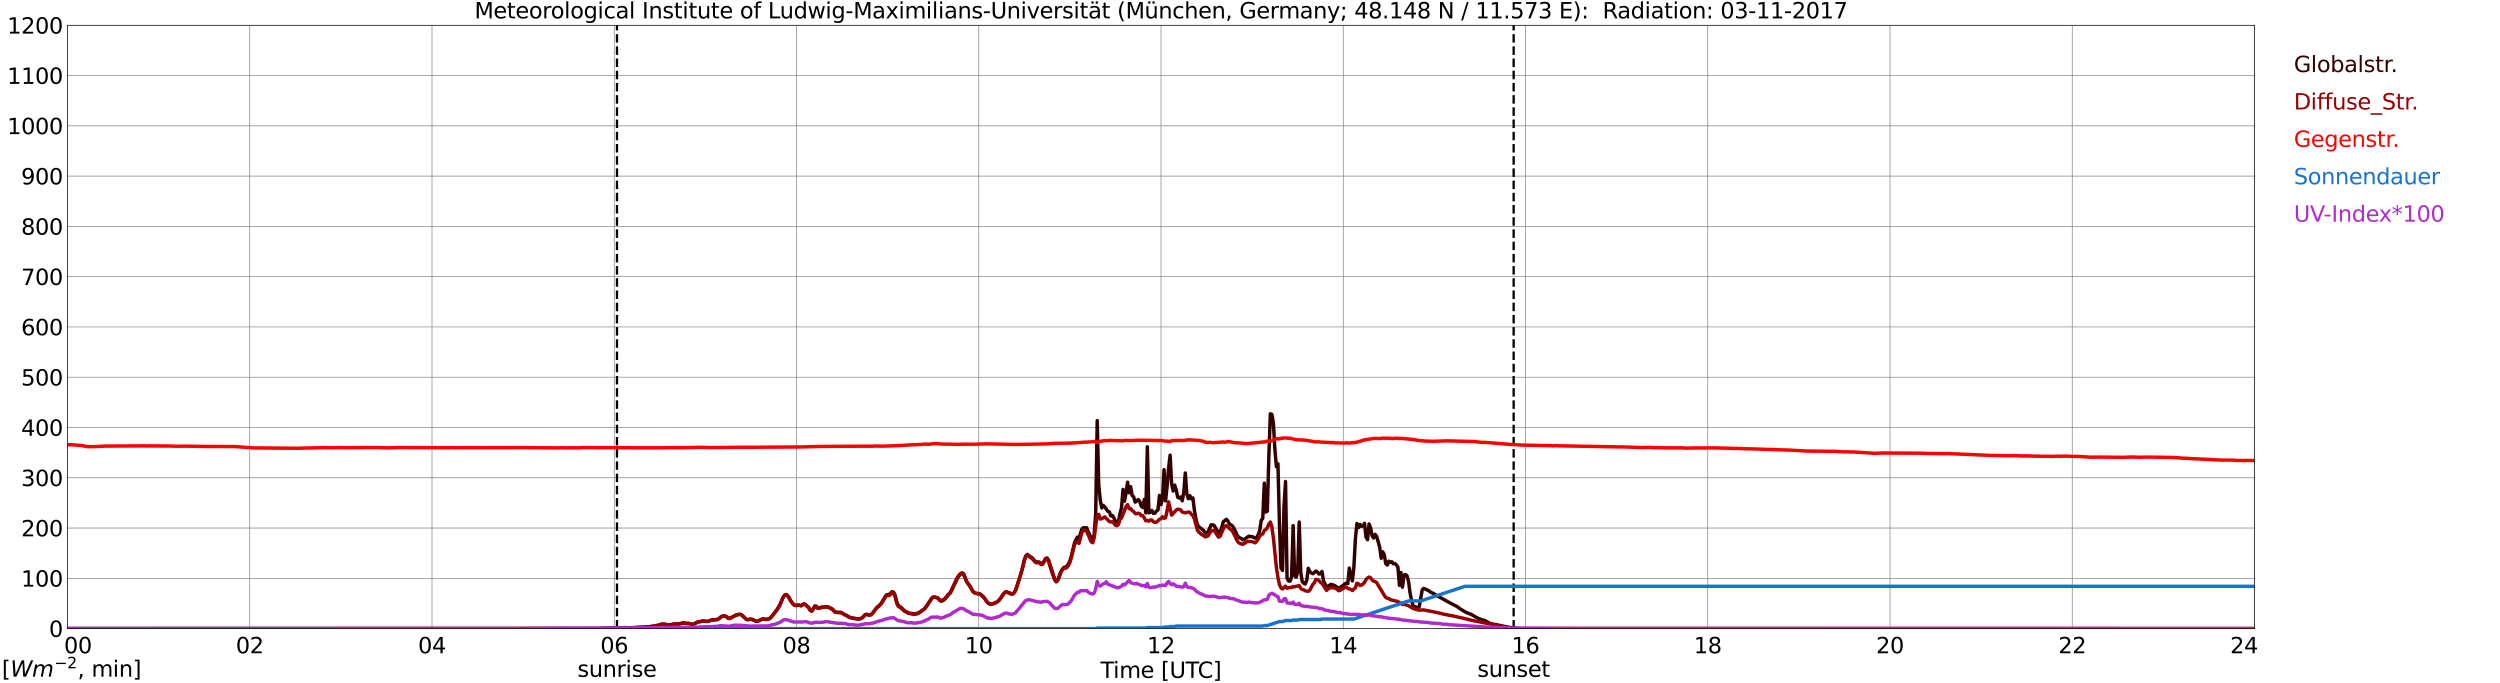 <?xml version="1.0" encoding="utf-8" standalone="no"?>
<!DOCTYPE svg PUBLIC "-//W3C//DTD SVG 1.1//EN"
  "http://www.w3.org/Graphics/SVG/1.1/DTD/svg11.dtd">
<svg xmlns:xlink="http://www.w3.org/1999/xlink" width="1085.4pt" height="296.64pt" viewBox="0 0 1085.4 296.64" xmlns="http://www.w3.org/2000/svg" version="1.1">
 <defs>
  <style type="text/css">*{stroke-linejoin: round; stroke-linecap: butt}</style>
 </defs>
 <g id="figure_1">
  <g id="patch_1">
   <path d="M 0 296.64 
L 1085.4 296.64 
L 1085.4 0 
L 0 0 
z
" style="fill: #ffffff"/>
  </g>
  <g id="axes_1">
   <g id="patch_2">
    <path d="M 29.306 272.909 
L 978.814 272.909 
L 978.814 10.976 
L 29.306 10.976 
z
" style="fill: #ffffff"/>
   </g>
   <g id="patch_3">
    <path d="M 978.814 272.909 
L 978.814 272.909 
L 978.814 10.976 
L 978.814 10.976 
z
" clip-path="url(#p0338d6c34e)" style="fill: #d3d3d3; opacity: 0.25; stroke: #d3d3d3; stroke-linejoin: miter"/>
   </g>
   <g id="matplotlib.axis_1">
    <g id="xtick_1">
     <g id="line2d_1">
      <path d="M 29.306 272.909 
L 29.306 10.976 
" clip-path="url(#p0338d6c34e)" style="fill: none; stroke: #808080; stroke-width: 0.3; stroke-linecap: square"/>
     </g>
     <g id="line2d_2"/>
     <g id="text_1">
      <!--    00 -->
      <g transform="translate(18.733 283.627) scale(0.095 -0.095)">
       <defs>
        <path id="DejaVuSans-20" transform="scale(0.016)"/>
        <path id="DejaVuSans-30" d="M 2034 4250 
Q 1547 4250 1301 3770 
Q 1056 3291 1056 2328 
Q 1056 1369 1301 889 
Q 1547 409 2034 409 
Q 2525 409 2770 889 
Q 3016 1369 3016 2328 
Q 3016 3291 2770 3770 
Q 2525 4250 2034 4250 
z
M 2034 4750 
Q 2819 4750 3233 4129 
Q 3647 3509 3647 2328 
Q 3647 1150 3233 529 
Q 2819 -91 2034 -91 
Q 1250 -91 836 529 
Q 422 1150 422 2328 
Q 422 3509 836 4129 
Q 1250 4750 2034 4750 
z
" transform="scale(0.016)"/>
       </defs>
       <use xlink:href="#DejaVuSans-20"/>
       <use xlink:href="#DejaVuSans-20" transform="translate(31.787 0)"/>
       <use xlink:href="#DejaVuSans-20" transform="translate(63.574 0)"/>
       <use xlink:href="#DejaVuSans-30" transform="translate(95.361 0)"/>
       <use xlink:href="#DejaVuSans-30" transform="translate(158.984 0)"/>
      </g>
     </g>
    </g>
    <g id="xtick_2">
     <g id="line2d_3">
      <path d="M 108.431 272.909 
L 108.431 10.976 
" clip-path="url(#p0338d6c34e)" style="fill: none; stroke: #808080; stroke-width: 0.3; stroke-linecap: square"/>
     </g>
     <g id="line2d_4"/>
     <g id="text_2">
      <!-- 02 -->
      <g transform="translate(102.387 283.627) scale(0.095 -0.095)">
       <defs>
        <path id="DejaVuSans-32" d="M 1228 531 
L 3431 531 
L 3431 0 
L 469 0 
L 469 531 
Q 828 903 1448 1529 
Q 2069 2156 2228 2338 
Q 2531 2678 2651 2914 
Q 2772 3150 2772 3378 
Q 2772 3750 2511 3984 
Q 2250 4219 1831 4219 
Q 1534 4219 1204 4116 
Q 875 4013 500 3803 
L 500 4441 
Q 881 4594 1212 4672 
Q 1544 4750 1819 4750 
Q 2544 4750 2975 4387 
Q 3406 4025 3406 3419 
Q 3406 3131 3298 2873 
Q 3191 2616 2906 2266 
Q 2828 2175 2409 1742 
Q 1991 1309 1228 531 
z
" transform="scale(0.016)"/>
       </defs>
       <use xlink:href="#DejaVuSans-30"/>
       <use xlink:href="#DejaVuSans-32" transform="translate(63.623 0)"/>
      </g>
     </g>
    </g>
    <g id="xtick_3">
     <g id="line2d_5">
      <path d="M 187.557 272.909 
L 187.557 10.976 
" clip-path="url(#p0338d6c34e)" style="fill: none; stroke: #808080; stroke-width: 0.3; stroke-linecap: square"/>
     </g>
     <g id="line2d_6"/>
     <g id="text_3">
      <!-- 04 -->
      <g transform="translate(181.513 283.627) scale(0.095 -0.095)">
       <defs>
        <path id="DejaVuSans-34" d="M 2419 4116 
L 825 1625 
L 2419 1625 
L 2419 4116 
z
M 2253 4666 
L 3047 4666 
L 3047 1625 
L 3713 1625 
L 3713 1100 
L 3047 1100 
L 3047 0 
L 2419 0 
L 2419 1100 
L 313 1100 
L 313 1709 
L 2253 4666 
z
" transform="scale(0.016)"/>
       </defs>
       <use xlink:href="#DejaVuSans-30"/>
       <use xlink:href="#DejaVuSans-34" transform="translate(63.623 0)"/>
      </g>
     </g>
    </g>
    <g id="xtick_4">
     <g id="line2d_7">
      <path d="M 266.683 272.909 
L 266.683 10.976 
" clip-path="url(#p0338d6c34e)" style="fill: none; stroke: #808080; stroke-width: 0.3; stroke-linecap: square"/>
     </g>
     <g id="line2d_8"/>
     <g id="text_4">
      <!-- 06 -->
      <g transform="translate(260.638 283.627) scale(0.095 -0.095)">
       <defs>
        <path id="DejaVuSans-36" d="M 2113 2584 
Q 1688 2584 1439 2293 
Q 1191 2003 1191 1497 
Q 1191 994 1439 701 
Q 1688 409 2113 409 
Q 2538 409 2786 701 
Q 3034 994 3034 1497 
Q 3034 2003 2786 2293 
Q 2538 2584 2113 2584 
z
M 3366 4563 
L 3366 3988 
Q 3128 4100 2886 4159 
Q 2644 4219 2406 4219 
Q 1781 4219 1451 3797 
Q 1122 3375 1075 2522 
Q 1259 2794 1537 2939 
Q 1816 3084 2150 3084 
Q 2853 3084 3261 2657 
Q 3669 2231 3669 1497 
Q 3669 778 3244 343 
Q 2819 -91 2113 -91 
Q 1303 -91 875 529 
Q 447 1150 447 2328 
Q 447 3434 972 4092 
Q 1497 4750 2381 4750 
Q 2619 4750 2861 4703 
Q 3103 4656 3366 4563 
z
" transform="scale(0.016)"/>
       </defs>
       <use xlink:href="#DejaVuSans-30"/>
       <use xlink:href="#DejaVuSans-36" transform="translate(63.623 0)"/>
      </g>
     </g>
    </g>
    <g id="xtick_5">
     <g id="line2d_9">
      <path d="M 345.808 272.909 
L 345.808 10.976 
" clip-path="url(#p0338d6c34e)" style="fill: none; stroke: #808080; stroke-width: 0.3; stroke-linecap: square"/>
     </g>
     <g id="line2d_10"/>
     <g id="text_5">
      <!-- 08 -->
      <g transform="translate(339.764 283.627) scale(0.095 -0.095)">
       <defs>
        <path id="DejaVuSans-38" d="M 2034 2216 
Q 1584 2216 1326 1975 
Q 1069 1734 1069 1313 
Q 1069 891 1326 650 
Q 1584 409 2034 409 
Q 2484 409 2743 651 
Q 3003 894 3003 1313 
Q 3003 1734 2745 1975 
Q 2488 2216 2034 2216 
z
M 1403 2484 
Q 997 2584 770 2862 
Q 544 3141 544 3541 
Q 544 4100 942 4425 
Q 1341 4750 2034 4750 
Q 2731 4750 3128 4425 
Q 3525 4100 3525 3541 
Q 3525 3141 3298 2862 
Q 3072 2584 2669 2484 
Q 3125 2378 3379 2068 
Q 3634 1759 3634 1313 
Q 3634 634 3220 271 
Q 2806 -91 2034 -91 
Q 1263 -91 848 271 
Q 434 634 434 1313 
Q 434 1759 690 2068 
Q 947 2378 1403 2484 
z
M 1172 3481 
Q 1172 3119 1398 2916 
Q 1625 2713 2034 2713 
Q 2441 2713 2670 2916 
Q 2900 3119 2900 3481 
Q 2900 3844 2670 4047 
Q 2441 4250 2034 4250 
Q 1625 4250 1398 4047 
Q 1172 3844 1172 3481 
z
" transform="scale(0.016)"/>
       </defs>
       <use xlink:href="#DejaVuSans-30"/>
       <use xlink:href="#DejaVuSans-38" transform="translate(63.623 0)"/>
      </g>
     </g>
    </g>
    <g id="xtick_6">
     <g id="line2d_11">
      <path d="M 424.934 272.909 
L 424.934 10.976 
" clip-path="url(#p0338d6c34e)" style="fill: none; stroke: #808080; stroke-width: 0.3; stroke-linecap: square"/>
     </g>
     <g id="line2d_12"/>
     <g id="text_6">
      <!-- 10 -->
      <g transform="translate(418.89 283.627) scale(0.095 -0.095)">
       <defs>
        <path id="DejaVuSans-31" d="M 794 531 
L 1825 531 
L 1825 4091 
L 703 3866 
L 703 4441 
L 1819 4666 
L 2450 4666 
L 2450 531 
L 3481 531 
L 3481 0 
L 794 0 
L 794 531 
z
" transform="scale(0.016)"/>
       </defs>
       <use xlink:href="#DejaVuSans-31"/>
       <use xlink:href="#DejaVuSans-30" transform="translate(63.623 0)"/>
      </g>
     </g>
    </g>
    <g id="xtick_7">
     <g id="line2d_13">
      <path d="M 504.06 272.909 
L 504.06 10.976 
" clip-path="url(#p0338d6c34e)" style="fill: none; stroke: #808080; stroke-width: 0.3; stroke-linecap: square"/>
     </g>
     <g id="line2d_14"/>
     <g id="text_7">
      <!-- 12 -->
      <g transform="translate(498.015 283.627) scale(0.095 -0.095)">
       <use xlink:href="#DejaVuSans-31"/>
       <use xlink:href="#DejaVuSans-32" transform="translate(63.623 0)"/>
      </g>
     </g>
    </g>
    <g id="xtick_8">
     <g id="line2d_15">
      <path d="M 583.185 272.909 
L 583.185 10.976 
" clip-path="url(#p0338d6c34e)" style="fill: none; stroke: #808080; stroke-width: 0.3; stroke-linecap: square"/>
     </g>
     <g id="line2d_16"/>
     <g id="text_8">
      <!-- 14 -->
      <g transform="translate(577.141 283.627) scale(0.095 -0.095)">
       <use xlink:href="#DejaVuSans-31"/>
       <use xlink:href="#DejaVuSans-34" transform="translate(63.623 0)"/>
      </g>
     </g>
    </g>
    <g id="xtick_9">
     <g id="line2d_17">
      <path d="M 662.311 272.909 
L 662.311 10.976 
" clip-path="url(#p0338d6c34e)" style="fill: none; stroke: #808080; stroke-width: 0.3; stroke-linecap: square"/>
     </g>
     <g id="line2d_18"/>
     <g id="text_9">
      <!-- 16 -->
      <g transform="translate(656.267 283.627) scale(0.095 -0.095)">
       <use xlink:href="#DejaVuSans-31"/>
       <use xlink:href="#DejaVuSans-36" transform="translate(63.623 0)"/>
      </g>
     </g>
    </g>
    <g id="xtick_10">
     <g id="line2d_19">
      <path d="M 741.437 272.909 
L 741.437 10.976 
" clip-path="url(#p0338d6c34e)" style="fill: none; stroke: #808080; stroke-width: 0.3; stroke-linecap: square"/>
     </g>
     <g id="line2d_20"/>
     <g id="text_10">
      <!-- 18 -->
      <g transform="translate(735.392 283.627) scale(0.095 -0.095)">
       <use xlink:href="#DejaVuSans-31"/>
       <use xlink:href="#DejaVuSans-38" transform="translate(63.623 0)"/>
      </g>
     </g>
    </g>
    <g id="xtick_11">
     <g id="line2d_21">
      <path d="M 820.562 272.909 
L 820.562 10.976 
" clip-path="url(#p0338d6c34e)" style="fill: none; stroke: #808080; stroke-width: 0.3; stroke-linecap: square"/>
     </g>
     <g id="line2d_22"/>
     <g id="text_11">
      <!-- 20 -->
      <g transform="translate(814.518 283.627) scale(0.095 -0.095)">
       <use xlink:href="#DejaVuSans-32"/>
       <use xlink:href="#DejaVuSans-30" transform="translate(63.623 0)"/>
      </g>
     </g>
    </g>
    <g id="xtick_12">
     <g id="line2d_23">
      <path d="M 899.688 272.909 
L 899.688 10.976 
" clip-path="url(#p0338d6c34e)" style="fill: none; stroke: #808080; stroke-width: 0.3; stroke-linecap: square"/>
     </g>
     <g id="line2d_24"/>
     <g id="text_12">
      <!-- 22 -->
      <g transform="translate(893.644 283.627) scale(0.095 -0.095)">
       <use xlink:href="#DejaVuSans-32"/>
       <use xlink:href="#DejaVuSans-32" transform="translate(63.623 0)"/>
      </g>
     </g>
    </g>
    <g id="xtick_13">
     <g id="line2d_25">
      <path d="M 978.814 272.909 
L 978.814 10.976 
" clip-path="url(#p0338d6c34e)" style="fill: none; stroke: #808080; stroke-width: 0.3; stroke-linecap: square"/>
     </g>
     <g id="line2d_26"/>
     <g id="text_13">
      <!-- 24    -->
      <g transform="translate(968.241 283.627) scale(0.095 -0.095)">
       <use xlink:href="#DejaVuSans-32"/>
       <use xlink:href="#DejaVuSans-34" transform="translate(63.623 0)"/>
       <use xlink:href="#DejaVuSans-20" transform="translate(127.246 0)"/>
       <use xlink:href="#DejaVuSans-20" transform="translate(159.033 0)"/>
       <use xlink:href="#DejaVuSans-20" transform="translate(190.82 0)"/>
      </g>
     </g>
    </g>
    <g id="text_14">
     <!-- Time [UTC] -->
     <g transform="translate(477.806 294.322) scale(0.095 -0.095)">
      <defs>
       <path id="DejaVuSans-54" d="M -19 4666 
L 3928 4666 
L 3928 4134 
L 2272 4134 
L 2272 0 
L 1638 0 
L 1638 4134 
L -19 4134 
L -19 4666 
z
" transform="scale(0.016)"/>
       <path id="DejaVuSans-69" d="M 603 3500 
L 1178 3500 
L 1178 0 
L 603 0 
L 603 3500 
z
M 603 4863 
L 1178 4863 
L 1178 4134 
L 603 4134 
L 603 4863 
z
" transform="scale(0.016)"/>
       <path id="DejaVuSans-6d" d="M 3328 2828 
Q 3544 3216 3844 3400 
Q 4144 3584 4550 3584 
Q 5097 3584 5394 3201 
Q 5691 2819 5691 2113 
L 5691 0 
L 5113 0 
L 5113 2094 
Q 5113 2597 4934 2840 
Q 4756 3084 4391 3084 
Q 3944 3084 3684 2787 
Q 3425 2491 3425 1978 
L 3425 0 
L 2847 0 
L 2847 2094 
Q 2847 2600 2669 2842 
Q 2491 3084 2119 3084 
Q 1678 3084 1418 2786 
Q 1159 2488 1159 1978 
L 1159 0 
L 581 0 
L 581 3500 
L 1159 3500 
L 1159 2956 
Q 1356 3278 1631 3431 
Q 1906 3584 2284 3584 
Q 2666 3584 2933 3390 
Q 3200 3197 3328 2828 
z
" transform="scale(0.016)"/>
       <path id="DejaVuSans-65" d="M 3597 1894 
L 3597 1613 
L 953 1613 
Q 991 1019 1311 708 
Q 1631 397 2203 397 
Q 2534 397 2845 478 
Q 3156 559 3463 722 
L 3463 178 
Q 3153 47 2828 -22 
Q 2503 -91 2169 -91 
Q 1331 -91 842 396 
Q 353 884 353 1716 
Q 353 2575 817 3079 
Q 1281 3584 2069 3584 
Q 2775 3584 3186 3129 
Q 3597 2675 3597 1894 
z
M 3022 2063 
Q 3016 2534 2758 2815 
Q 2500 3097 2075 3097 
Q 1594 3097 1305 2825 
Q 1016 2553 972 2059 
L 3022 2063 
z
" transform="scale(0.016)"/>
       <path id="DejaVuSans-5b" d="M 550 4863 
L 1875 4863 
L 1875 4416 
L 1125 4416 
L 1125 -397 
L 1875 -397 
L 1875 -844 
L 550 -844 
L 550 4863 
z
" transform="scale(0.016)"/>
       <path id="DejaVuSans-55" d="M 556 4666 
L 1191 4666 
L 1191 1831 
Q 1191 1081 1462 751 
Q 1734 422 2344 422 
Q 2950 422 3222 751 
Q 3494 1081 3494 1831 
L 3494 4666 
L 4128 4666 
L 4128 1753 
Q 4128 841 3676 375 
Q 3225 -91 2344 -91 
Q 1459 -91 1007 375 
Q 556 841 556 1753 
L 556 4666 
z
" transform="scale(0.016)"/>
       <path id="DejaVuSans-43" d="M 4122 4306 
L 4122 3641 
Q 3803 3938 3442 4084 
Q 3081 4231 2675 4231 
Q 1875 4231 1450 3742 
Q 1025 3253 1025 2328 
Q 1025 1406 1450 917 
Q 1875 428 2675 428 
Q 3081 428 3442 575 
Q 3803 722 4122 1019 
L 4122 359 
Q 3791 134 3420 21 
Q 3050 -91 2638 -91 
Q 1578 -91 968 557 
Q 359 1206 359 2328 
Q 359 3453 968 4101 
Q 1578 4750 2638 4750 
Q 3056 4750 3426 4639 
Q 3797 4528 4122 4306 
z
" transform="scale(0.016)"/>
       <path id="DejaVuSans-5d" d="M 1947 4863 
L 1947 -844 
L 622 -844 
L 622 -397 
L 1369 -397 
L 1369 4416 
L 622 4416 
L 622 4863 
L 1947 4863 
z
" transform="scale(0.016)"/>
      </defs>
      <use xlink:href="#DejaVuSans-54"/>
      <use xlink:href="#DejaVuSans-69" transform="translate(57.959 0)"/>
      <use xlink:href="#DejaVuSans-6d" transform="translate(85.742 0)"/>
      <use xlink:href="#DejaVuSans-65" transform="translate(183.154 0)"/>
      <use xlink:href="#DejaVuSans-20" transform="translate(244.678 0)"/>
      <use xlink:href="#DejaVuSans-5b" transform="translate(276.465 0)"/>
      <use xlink:href="#DejaVuSans-55" transform="translate(315.479 0)"/>
      <use xlink:href="#DejaVuSans-54" transform="translate(388.672 0)"/>
      <use xlink:href="#DejaVuSans-43" transform="translate(443.881 0)"/>
      <use xlink:href="#DejaVuSans-5d" transform="translate(513.705 0)"/>
     </g>
    </g>
   </g>
   <g id="matplotlib.axis_2">
    <g id="ytick_1">
     <g id="line2d_27">
      <path d="M 29.306 272.909 
L 978.814 272.909 
" clip-path="url(#p0338d6c34e)" style="fill: none; stroke: #808080; stroke-width: 0.3; stroke-linecap: square"/>
     </g>
     <g id="line2d_28"/>
     <g id="text_15">
      <!-- 0 -->
      <g transform="translate(21.261 276.518) scale(0.095 -0.095)">
       <use xlink:href="#DejaVuSans-30"/>
      </g>
     </g>
    </g>
    <g id="ytick_2">
     <g id="line2d_29">
      <path d="M 29.306 251.081 
L 978.814 251.081 
" clip-path="url(#p0338d6c34e)" style="fill: none; stroke: #808080; stroke-width: 0.3; stroke-linecap: square"/>
     </g>
     <g id="line2d_30"/>
     <g id="text_16">
      <!-- 100 -->
      <g transform="translate(9.173 254.69) scale(0.095 -0.095)">
       <use xlink:href="#DejaVuSans-31"/>
       <use xlink:href="#DejaVuSans-30" transform="translate(63.623 0)"/>
       <use xlink:href="#DejaVuSans-30" transform="translate(127.246 0)"/>
      </g>
     </g>
    </g>
    <g id="ytick_3">
     <g id="line2d_31">
      <path d="M 29.306 229.253 
L 978.814 229.253 
" clip-path="url(#p0338d6c34e)" style="fill: none; stroke: #808080; stroke-width: 0.3; stroke-linecap: square"/>
     </g>
     <g id="line2d_32"/>
     <g id="text_17">
      <!-- 200 -->
      <g transform="translate(9.173 232.863) scale(0.095 -0.095)">
       <use xlink:href="#DejaVuSans-32"/>
       <use xlink:href="#DejaVuSans-30" transform="translate(63.623 0)"/>
       <use xlink:href="#DejaVuSans-30" transform="translate(127.246 0)"/>
      </g>
     </g>
    </g>
    <g id="ytick_4">
     <g id="line2d_33">
      <path d="M 29.306 207.426 
L 978.814 207.426 
" clip-path="url(#p0338d6c34e)" style="fill: none; stroke: #808080; stroke-width: 0.3; stroke-linecap: square"/>
     </g>
     <g id="line2d_34"/>
     <g id="text_18">
      <!-- 300 -->
      <g transform="translate(9.173 211.035) scale(0.095 -0.095)">
       <defs>
        <path id="DejaVuSans-33" d="M 2597 2516 
Q 3050 2419 3304 2112 
Q 3559 1806 3559 1356 
Q 3559 666 3084 287 
Q 2609 -91 1734 -91 
Q 1441 -91 1130 -33 
Q 819 25 488 141 
L 488 750 
Q 750 597 1062 519 
Q 1375 441 1716 441 
Q 2309 441 2620 675 
Q 2931 909 2931 1356 
Q 2931 1769 2642 2001 
Q 2353 2234 1838 2234 
L 1294 2234 
L 1294 2753 
L 1863 2753 
Q 2328 2753 2575 2939 
Q 2822 3125 2822 3475 
Q 2822 3834 2567 4026 
Q 2313 4219 1838 4219 
Q 1578 4219 1281 4162 
Q 984 4106 628 3988 
L 628 4550 
Q 988 4650 1302 4700 
Q 1616 4750 1894 4750 
Q 2613 4750 3031 4423 
Q 3450 4097 3450 3541 
Q 3450 3153 3228 2886 
Q 3006 2619 2597 2516 
z
" transform="scale(0.016)"/>
       </defs>
       <use xlink:href="#DejaVuSans-33"/>
       <use xlink:href="#DejaVuSans-30" transform="translate(63.623 0)"/>
       <use xlink:href="#DejaVuSans-30" transform="translate(127.246 0)"/>
      </g>
     </g>
    </g>
    <g id="ytick_5">
     <g id="line2d_35">
      <path d="M 29.306 185.598 
L 978.814 185.598 
" clip-path="url(#p0338d6c34e)" style="fill: none; stroke: #808080; stroke-width: 0.3; stroke-linecap: square"/>
     </g>
     <g id="line2d_36"/>
     <g id="text_19">
      <!-- 400 -->
      <g transform="translate(9.173 189.207) scale(0.095 -0.095)">
       <use xlink:href="#DejaVuSans-34"/>
       <use xlink:href="#DejaVuSans-30" transform="translate(63.623 0)"/>
       <use xlink:href="#DejaVuSans-30" transform="translate(127.246 0)"/>
      </g>
     </g>
    </g>
    <g id="ytick_6">
     <g id="line2d_37">
      <path d="M 29.306 163.77 
L 978.814 163.77 
" clip-path="url(#p0338d6c34e)" style="fill: none; stroke: #808080; stroke-width: 0.3; stroke-linecap: square"/>
     </g>
     <g id="line2d_38"/>
     <g id="text_20">
      <!-- 500 -->
      <g transform="translate(9.173 167.379) scale(0.095 -0.095)">
       <defs>
        <path id="DejaVuSans-35" d="M 691 4666 
L 3169 4666 
L 3169 4134 
L 1269 4134 
L 1269 2991 
Q 1406 3038 1543 3061 
Q 1681 3084 1819 3084 
Q 2600 3084 3056 2656 
Q 3513 2228 3513 1497 
Q 3513 744 3044 326 
Q 2575 -91 1722 -91 
Q 1428 -91 1123 -41 
Q 819 9 494 109 
L 494 744 
Q 775 591 1075 516 
Q 1375 441 1709 441 
Q 2250 441 2565 725 
Q 2881 1009 2881 1497 
Q 2881 1984 2565 2268 
Q 2250 2553 1709 2553 
Q 1456 2553 1204 2497 
Q 953 2441 691 2322 
L 691 4666 
z
" transform="scale(0.016)"/>
       </defs>
       <use xlink:href="#DejaVuSans-35"/>
       <use xlink:href="#DejaVuSans-30" transform="translate(63.623 0)"/>
       <use xlink:href="#DejaVuSans-30" transform="translate(127.246 0)"/>
      </g>
     </g>
    </g>
    <g id="ytick_7">
     <g id="line2d_39">
      <path d="M 29.306 141.942 
L 978.814 141.942 
" clip-path="url(#p0338d6c34e)" style="fill: none; stroke: #808080; stroke-width: 0.3; stroke-linecap: square"/>
     </g>
     <g id="line2d_40"/>
     <g id="text_21">
      <!-- 600 -->
      <g transform="translate(9.173 145.551) scale(0.095 -0.095)">
       <use xlink:href="#DejaVuSans-36"/>
       <use xlink:href="#DejaVuSans-30" transform="translate(63.623 0)"/>
       <use xlink:href="#DejaVuSans-30" transform="translate(127.246 0)"/>
      </g>
     </g>
    </g>
    <g id="ytick_8">
     <g id="line2d_41">
      <path d="M 29.306 120.114 
L 978.814 120.114 
" clip-path="url(#p0338d6c34e)" style="fill: none; stroke: #808080; stroke-width: 0.3; stroke-linecap: square"/>
     </g>
     <g id="line2d_42"/>
     <g id="text_22">
      <!-- 700 -->
      <g transform="translate(9.173 123.724) scale(0.095 -0.095)">
       <defs>
        <path id="DejaVuSans-37" d="M 525 4666 
L 3525 4666 
L 3525 4397 
L 1831 0 
L 1172 0 
L 2766 4134 
L 525 4134 
L 525 4666 
z
" transform="scale(0.016)"/>
       </defs>
       <use xlink:href="#DejaVuSans-37"/>
       <use xlink:href="#DejaVuSans-30" transform="translate(63.623 0)"/>
       <use xlink:href="#DejaVuSans-30" transform="translate(127.246 0)"/>
      </g>
     </g>
    </g>
    <g id="ytick_9">
     <g id="line2d_43">
      <path d="M 29.306 98.287 
L 978.814 98.287 
" clip-path="url(#p0338d6c34e)" style="fill: none; stroke: #808080; stroke-width: 0.3; stroke-linecap: square"/>
     </g>
     <g id="line2d_44"/>
     <g id="text_23">
      <!-- 800 -->
      <g transform="translate(9.173 101.896) scale(0.095 -0.095)">
       <use xlink:href="#DejaVuSans-38"/>
       <use xlink:href="#DejaVuSans-30" transform="translate(63.623 0)"/>
       <use xlink:href="#DejaVuSans-30" transform="translate(127.246 0)"/>
      </g>
     </g>
    </g>
    <g id="ytick_10">
     <g id="line2d_45">
      <path d="M 29.306 76.459 
L 978.814 76.459 
" clip-path="url(#p0338d6c34e)" style="fill: none; stroke: #808080; stroke-width: 0.3; stroke-linecap: square"/>
     </g>
     <g id="line2d_46"/>
     <g id="text_24">
      <!-- 900 -->
      <g transform="translate(9.173 80.068) scale(0.095 -0.095)">
       <defs>
        <path id="DejaVuSans-39" d="M 703 97 
L 703 672 
Q 941 559 1184 500 
Q 1428 441 1663 441 
Q 2288 441 2617 861 
Q 2947 1281 2994 2138 
Q 2813 1869 2534 1725 
Q 2256 1581 1919 1581 
Q 1219 1581 811 2004 
Q 403 2428 403 3163 
Q 403 3881 828 4315 
Q 1253 4750 1959 4750 
Q 2769 4750 3195 4129 
Q 3622 3509 3622 2328 
Q 3622 1225 3098 567 
Q 2575 -91 1691 -91 
Q 1453 -91 1209 -44 
Q 966 3 703 97 
z
M 1959 2075 
Q 2384 2075 2632 2365 
Q 2881 2656 2881 3163 
Q 2881 3666 2632 3958 
Q 2384 4250 1959 4250 
Q 1534 4250 1286 3958 
Q 1038 3666 1038 3163 
Q 1038 2656 1286 2365 
Q 1534 2075 1959 2075 
z
" transform="scale(0.016)"/>
       </defs>
       <use xlink:href="#DejaVuSans-39"/>
       <use xlink:href="#DejaVuSans-30" transform="translate(63.623 0)"/>
       <use xlink:href="#DejaVuSans-30" transform="translate(127.246 0)"/>
      </g>
     </g>
    </g>
    <g id="ytick_11">
     <g id="line2d_47">
      <path d="M 29.306 54.631 
L 978.814 54.631 
" clip-path="url(#p0338d6c34e)" style="fill: none; stroke: #808080; stroke-width: 0.3; stroke-linecap: square"/>
     </g>
     <g id="line2d_48"/>
     <g id="text_25">
      <!-- 1000 -->
      <g transform="translate(3.128 58.24) scale(0.095 -0.095)">
       <use xlink:href="#DejaVuSans-31"/>
       <use xlink:href="#DejaVuSans-30" transform="translate(63.623 0)"/>
       <use xlink:href="#DejaVuSans-30" transform="translate(127.246 0)"/>
       <use xlink:href="#DejaVuSans-30" transform="translate(190.869 0)"/>
      </g>
     </g>
    </g>
    <g id="ytick_12">
     <g id="line2d_49">
      <path d="M 29.306 32.803 
L 978.814 32.803 
" clip-path="url(#p0338d6c34e)" style="fill: none; stroke: #808080; stroke-width: 0.3; stroke-linecap: square"/>
     </g>
     <g id="line2d_50"/>
     <g id="text_26">
      <!-- 1100 -->
      <g transform="translate(3.128 36.413) scale(0.095 -0.095)">
       <use xlink:href="#DejaVuSans-31"/>
       <use xlink:href="#DejaVuSans-31" transform="translate(63.623 0)"/>
       <use xlink:href="#DejaVuSans-30" transform="translate(127.246 0)"/>
       <use xlink:href="#DejaVuSans-30" transform="translate(190.869 0)"/>
      </g>
     </g>
    </g>
    <g id="ytick_13">
     <g id="line2d_51">
      <path d="M 29.306 10.976 
L 978.814 10.976 
" clip-path="url(#p0338d6c34e)" style="fill: none; stroke: #808080; stroke-width: 0.3; stroke-linecap: square"/>
     </g>
     <g id="line2d_52"/>
     <g id="text_27">
      <!-- 1200 -->
      <g transform="translate(3.128 14.585) scale(0.095 -0.095)">
       <use xlink:href="#DejaVuSans-31"/>
       <use xlink:href="#DejaVuSans-32" transform="translate(63.623 0)"/>
       <use xlink:href="#DejaVuSans-30" transform="translate(127.246 0)"/>
       <use xlink:href="#DejaVuSans-30" transform="translate(190.869 0)"/>
      </g>
     </g>
    </g>
   </g>
   <g id="line2d_53">
    <path d="M 267.87 272.909 
L 267.87 10.976 
" clip-path="url(#p0338d6c34e)" style="fill: none; stroke-dasharray: 3.7,1.6; stroke-dashoffset: 0; stroke: #000000"/>
   </g>
   <g id="line2d_54">
    <path d="M 657.168 272.909 
L 657.168 10.976 
" clip-path="url(#p0338d6c34e)" style="fill: none; stroke-dasharray: 3.7,1.6; stroke-dashoffset: 0; stroke: #000000"/>
   </g>
   <g id="line2d_55">
    <path d="M 29.306 272.909 
L 260.089 272.909 
L 260.748 272.765 
L 262.726 272.793 
L 264.045 272.704 
L 264.705 272.793 
L 265.364 272.675 
L 269.98 272.586 
L 271.298 272.496 
L 273.936 272.557 
L 282.508 272.053 
L 285.145 271.608 
L 287.124 270.986 
L 288.442 270.957 
L 289.761 271.224 
L 291.08 271.224 
L 293.058 270.868 
L 295.036 270.868 
L 296.355 270.512 
L 297.014 270.484 
L 297.674 270.602 
L 298.992 270.602 
L 300.971 271.106 
L 301.63 270.778 
L 302.289 270.276 
L 303.608 269.89 
L 304.267 269.831 
L 304.927 269.654 
L 305.586 269.624 
L 306.905 269.831 
L 307.564 269.713 
L 308.883 269.24 
L 310.202 269.061 
L 310.861 269.091 
L 311.521 268.973 
L 312.18 268.559 
L 313.499 267.522 
L 314.158 267.404 
L 314.818 267.463 
L 315.477 267.729 
L 316.136 268.292 
L 316.796 268.41 
L 318.114 267.819 
L 319.433 267.107 
L 320.752 266.723 
L 321.411 266.723 
L 322.071 267.017 
L 324.049 268.884 
L 324.708 269.032 
L 326.027 268.794 
L 326.686 268.943 
L 328.005 269.595 
L 328.665 269.683 
L 329.324 269.536 
L 331.302 268.676 
L 332.621 268.884 
L 333.28 268.794 
L 333.94 268.587 
L 334.599 268.172 
L 335.918 266.603 
L 337.236 264.826 
L 338.555 262.724 
L 339.874 259.585 
L 340.533 258.518 
L 341.193 258.103 
L 341.852 258.428 
L 342.512 259.347 
L 343.171 260.65 
L 344.49 262.338 
L 345.149 262.752 
L 345.808 262.842 
L 346.468 262.693 
L 347.127 262.724 
L 347.787 262.931 
L 348.446 262.634 
L 349.105 262.13 
L 349.765 262.545 
L 351.083 263.702 
L 351.743 264.798 
L 352.402 265.241 
L 353.062 264.47 
L 353.721 263.167 
L 354.38 263.167 
L 355.04 263.938 
L 355.699 263.968 
L 356.359 263.702 
L 357.018 263.582 
L 357.677 263.612 
L 358.337 263.464 
L 359.655 263.582 
L 360.974 264.176 
L 361.634 264.619 
L 362.293 265.448 
L 362.952 265.832 
L 363.612 265.804 
L 364.271 265.922 
L 364.93 265.863 
L 366.909 266.93 
L 367.568 267.196 
L 368.887 268.026 
L 369.546 268.144 
L 370.206 268.38 
L 370.865 268.41 
L 372.184 268.617 
L 372.843 268.646 
L 373.502 268.559 
L 374.162 268.321 
L 374.821 267.729 
L 375.481 266.959 
L 376.14 266.692 
L 377.459 267.048 
L 378.118 266.841 
L 378.777 266.278 
L 380.756 263.702 
L 382.074 262.545 
L 382.734 261.716 
L 384.712 258.4 
L 385.371 258.134 
L 386.031 258.134 
L 387.349 256.889 
L 388.009 257.184 
L 388.668 258.607 
L 389.328 261.331 
L 389.987 262.901 
L 391.306 263.761 
L 392.624 265.151 
L 394.603 266.188 
L 397.24 266.574 
L 397.899 266.426 
L 399.218 265.832 
L 401.196 264.47 
L 401.856 263.761 
L 404.493 259.851 
L 405.153 259.288 
L 405.812 259.229 
L 407.131 259.614 
L 407.79 260.474 
L 408.45 260.976 
L 409.109 260.888 
L 409.768 260.502 
L 410.428 259.939 
L 411.746 258.221 
L 412.406 257.688 
L 413.065 256.564 
L 415.703 251.024 
L 416.362 249.959 
L 417.022 249.306 
L 417.681 248.833 
L 418.34 249.219 
L 419.659 252.506 
L 421.637 255.438 
L 422.297 256.651 
L 422.956 257.274 
L 424.275 257.747 
L 424.934 257.719 
L 425.593 257.955 
L 426.912 259.109 
L 427.572 259.91 
L 428.231 260.917 
L 428.89 261.687 
L 429.55 262.13 
L 430.209 262.338 
L 431.528 261.953 
L 432.847 261.362 
L 433.506 260.799 
L 434.165 260.087 
L 435.484 258.103 
L 436.144 257.333 
L 436.803 256.889 
L 439.44 257.867 
L 440.1 257.511 
L 440.759 256.534 
L 441.419 254.785 
L 442.737 250.699 
L 443.397 248.597 
L 444.716 243.147 
L 445.375 241.311 
L 446.034 240.689 
L 447.353 241.726 
L 448.012 242.081 
L 448.672 242.732 
L 449.331 243.679 
L 449.991 244.035 
L 450.65 243.946 
L 451.309 244.066 
L 451.969 244.775 
L 452.628 244.747 
L 453.947 242.466 
L 454.606 242.258 
L 455.266 243.206 
L 457.903 251.439 
L 458.563 252.358 
L 459.222 251.705 
L 459.881 250.166 
L 460.541 248.3 
L 461.2 247.145 
L 461.859 246.406 
L 462.519 246.198 
L 463.178 245.842 
L 463.838 244.895 
L 464.497 243.531 
L 465.156 241.37 
L 466.475 235.802 
L 467.134 234.261 
L 467.794 233.195 
L 468.453 233.994 
L 469.113 231.419 
L 469.772 229.552 
L 470.431 229.079 
L 471.091 229.227 
L 471.75 229.109 
L 472.409 230.825 
L 473.069 232.01 
L 473.728 233.817 
L 474.388 234.468 
L 475.047 232.1 
L 475.706 223.096 
L 476.366 182.61 
L 477.025 210.508 
L 477.685 217.113 
L 478.344 220.52 
L 479.003 219.424 
L 479.663 220.105 
L 480.981 222 
L 481.641 222.207 
L 482.3 223.984 
L 482.96 223.807 
L 483.619 224.844 
L 484.278 226.296 
L 484.938 226.649 
L 485.597 226.265 
L 486.256 223.006 
L 486.916 220.461 
L 487.575 212.494 
L 488.235 217.586 
L 488.894 213.825 
L 489.553 209.353 
L 490.213 213.915 
L 490.872 211.309 
L 491.532 215.129 
L 492.191 215.722 
L 492.85 218.001 
L 493.51 217.527 
L 494.169 216.877 
L 494.828 217.706 
L 495.488 219.778 
L 496.147 220.313 
L 496.807 216.818 
L 497.466 222.681 
L 498.125 193.982 
L 498.785 222.653 
L 499.444 222.415 
L 500.103 221.616 
L 500.763 222.888 
L 501.422 222.799 
L 502.082 221.851 
L 502.741 221.437 
L 503.4 215.1 
L 504.06 219.068 
L 504.719 216.403 
L 505.379 203.905 
L 506.038 217.468 
L 506.697 211.337 
L 507.357 203.283 
L 508.016 197.625 
L 508.675 210.095 
L 509.335 213.175 
L 509.994 210.628 
L 510.654 212.581 
L 511.313 215.899 
L 511.972 216.255 
L 512.632 215.751 
L 513.291 217.41 
L 513.95 213.766 
L 514.61 205.356 
L 515.269 214.478 
L 515.929 216.521 
L 516.588 215.187 
L 517.247 216.58 
L 517.907 216.196 
L 518.566 221.675 
L 519.226 225.198 
L 519.885 227.834 
L 520.544 228.723 
L 522.522 230.292 
L 523.182 231.388 
L 523.841 231.447 
L 524.501 230.945 
L 525.819 227.865 
L 526.479 227.865 
L 527.138 228.131 
L 528.457 230.412 
L 529.116 231.329 
L 529.776 230.945 
L 530.435 228.989 
L 531.094 226.562 
L 532.413 225.466 
L 533.073 226.117 
L 533.732 227.45 
L 535.051 228.28 
L 536.369 230.62 
L 537.029 232.159 
L 537.688 233.165 
L 538.348 233.58 
L 539.007 233.787 
L 539.666 234.468 
L 540.326 234.114 
L 541.644 233.136 
L 542.304 232.781 
L 542.963 233.019 
L 543.623 232.957 
L 544.941 233.641 
L 545.601 233.313 
L 546.26 232.13 
L 546.919 230.292 
L 547.579 225.881 
L 548.238 225.08 
L 548.898 209.768 
L 549.557 222.297 
L 550.216 221.941 
L 550.876 198.485 
L 551.535 179.648 
L 552.195 179.914 
L 552.854 183.616 
L 553.513 195.198 
L 554.173 202.661 
L 554.832 201.357 
L 555.491 227.776 
L 556.151 246.582 
L 556.81 247.678 
L 557.47 219.749 
L 558.129 209.058 
L 558.788 251.055 
L 559.448 252.24 
L 560.107 252.299 
L 560.766 250.402 
L 561.426 228.219 
L 562.085 249.959 
L 562.745 250.61 
L 563.404 248.241 
L 564.063 226.649 
L 564.723 248.449 
L 565.382 252.506 
L 566.042 253.216 
L 566.701 253.513 
L 567.36 251.854 
L 568.02 246.731 
L 568.679 248.241 
L 569.338 248.743 
L 569.998 249.071 
L 570.657 248.566 
L 571.317 247.916 
L 571.976 248.359 
L 572.635 249.219 
L 573.295 249.071 
L 573.954 248.093 
L 574.613 252.21 
L 575.932 254.905 
L 577.91 253.689 
L 579.229 254.104 
L 581.207 255.379 
L 581.867 255.054 
L 582.526 254.519 
L 583.185 254.135 
L 583.845 253.513 
L 584.504 253.157 
L 585.164 253.364 
L 585.823 246.613 
L 586.482 250.166 
L 587.142 252.179 
L 587.801 246.227 
L 588.46 233.935 
L 589.12 227.302 
L 589.779 229.079 
L 590.439 227.686 
L 591.098 228.516 
L 591.757 228.28 
L 592.417 227.212 
L 593.076 233.254 
L 593.736 234.291 
L 594.395 227.479 
L 595.054 229.197 
L 595.714 232.573 
L 596.373 233.58 
L 597.032 232.01 
L 597.692 232.899 
L 599.011 237.55 
L 599.67 242.376 
L 600.329 239.593 
L 600.989 240.807 
L 601.648 244.747 
L 602.307 245.31 
L 602.967 243.62 
L 603.626 244.183 
L 604.286 243.887 
L 604.945 244.775 
L 605.604 244.657 
L 606.264 245.279 
L 606.923 246.227 
L 607.582 254.135 
L 608.242 248.566 
L 608.901 254.934 
L 609.561 249.662 
L 610.22 249.396 
L 610.879 250.018 
L 611.539 252.476 
L 612.198 257.511 
L 612.858 260.74 
L 613.517 262.99 
L 614.836 263.612 
L 615.495 263.702 
L 616.154 263.523 
L 617.473 256.088 
L 618.133 255.468 
L 620.111 256.357 
L 621.429 257.304 
L 622.089 257.511 
L 624.067 258.725 
L 628.683 261.303 
L 632.639 263.374 
L 633.958 264.352 
L 636.595 265.952 
L 637.255 266.129 
L 637.914 266.454 
L 638.573 266.633 
L 641.211 268.203 
L 642.53 268.735 
L 643.189 269.061 
L 644.508 269.357 
L 645.827 270.038 
L 646.486 270.512 
L 647.805 270.868 
L 648.464 271.075 
L 649.123 271.106 
L 655.058 272.35 
L 659.014 272.793 
L 659.674 272.909 
L 978.154 272.909 
L 978.154 272.909 
" clip-path="url(#p0338d6c34e)" style="fill: none; stroke: #330000; stroke-width: 1.5; stroke-linecap: square"/>
   </g>
   <g id="line2d_56">
    <path d="M 29.306 272.909 
L 260.748 272.826 
L 264.045 272.699 
L 265.364 272.699 
L 266.023 272.614 
L 268.002 272.658 
L 271.298 272.49 
L 273.277 272.573 
L 278.552 272.322 
L 280.53 272.28 
L 285.145 271.608 
L 287.783 270.977 
L 288.442 271.021 
L 289.761 271.272 
L 291.08 271.272 
L 293.058 270.853 
L 294.377 270.977 
L 295.696 270.685 
L 296.355 270.475 
L 297.014 270.516 
L 297.674 270.685 
L 299.652 270.853 
L 300.311 271.062 
L 300.971 271.104 
L 302.949 270.054 
L 303.608 269.886 
L 304.267 269.844 
L 304.927 269.635 
L 306.246 269.72 
L 306.905 269.803 
L 307.564 269.676 
L 308.883 269.174 
L 311.521 268.921 
L 312.18 268.543 
L 312.839 267.915 
L 313.499 267.537 
L 314.158 267.452 
L 314.818 267.493 
L 316.136 268.46 
L 316.796 268.585 
L 318.774 267.452 
L 319.433 267.074 
L 320.752 266.78 
L 321.411 266.738 
L 322.071 267.116 
L 324.049 268.879 
L 324.708 269.047 
L 325.368 268.879 
L 326.027 268.879 
L 326.686 269.047 
L 328.005 269.635 
L 328.665 269.72 
L 329.324 269.593 
L 330.643 268.838 
L 331.302 268.711 
L 331.961 268.921 
L 332.621 269.006 
L 333.28 268.879 
L 333.94 268.628 
L 334.599 268.207 
L 337.236 264.891 
L 337.896 263.968 
L 338.555 262.792 
L 339.874 259.644 
L 340.533 258.594 
L 341.193 258.175 
L 341.852 258.511 
L 342.512 259.517 
L 343.171 260.777 
L 344.49 262.499 
L 345.149 262.877 
L 345.808 262.918 
L 346.468 262.75 
L 347.127 262.792 
L 347.787 263.045 
L 349.105 262.163 
L 349.765 262.626 
L 351.083 263.883 
L 351.743 264.974 
L 352.402 265.396 
L 353.062 264.472 
L 353.721 263.213 
L 354.38 263.381 
L 355.04 264.136 
L 355.699 264.095 
L 356.359 263.8 
L 358.996 263.464 
L 359.655 263.632 
L 361.634 264.765 
L 362.293 265.564 
L 362.952 265.856 
L 364.271 265.983 
L 364.93 265.856 
L 365.59 266.192 
L 366.909 266.991 
L 367.568 267.284 
L 368.227 267.788 
L 368.887 268.083 
L 371.524 268.711 
L 372.843 268.794 
L 373.502 268.67 
L 374.162 268.375 
L 374.821 267.829 
L 375.481 266.991 
L 376.14 266.78 
L 377.459 267.116 
L 378.118 266.906 
L 378.777 266.319 
L 379.437 265.564 
L 380.096 264.555 
L 380.756 263.8 
L 382.074 262.75 
L 382.734 261.995 
L 384.712 258.721 
L 385.371 258.511 
L 386.031 258.594 
L 386.69 258.048 
L 387.349 257.293 
L 388.009 257.588 
L 388.668 259.184 
L 389.328 261.868 
L 389.987 263.254 
L 391.306 264.051 
L 392.624 265.311 
L 394.603 266.319 
L 396.581 266.655 
L 397.24 266.697 
L 398.559 266.36 
L 399.878 265.479 
L 401.196 264.555 
L 401.856 263.8 
L 404.493 259.729 
L 405.153 259.225 
L 405.812 259.184 
L 406.471 259.435 
L 407.131 259.517 
L 407.79 260.231 
L 408.45 260.694 
L 409.109 260.526 
L 409.768 260.231 
L 410.428 259.644 
L 411.746 257.966 
L 412.406 257.42 
L 413.065 256.243 
L 415.043 251.878 
L 415.703 250.62 
L 416.362 249.695 
L 417.022 249.066 
L 417.681 248.689 
L 418.34 249.108 
L 419.659 252.55 
L 420.978 254.187 
L 422.297 256.623 
L 422.956 257.293 
L 423.615 257.588 
L 424.275 257.714 
L 424.934 257.714 
L 425.593 257.966 
L 426.912 259.14 
L 427.572 259.939 
L 428.231 260.945 
L 428.89 261.7 
L 429.55 262.163 
L 430.209 262.373 
L 431.528 262.036 
L 432.847 261.408 
L 433.506 260.904 
L 434.825 259.225 
L 435.484 258.134 
L 436.144 257.42 
L 436.803 256.957 
L 437.462 257.252 
L 438.122 257.42 
L 438.781 257.839 
L 439.44 258.007 
L 440.1 257.629 
L 440.759 256.706 
L 441.419 254.942 
L 444.056 246.296 
L 444.716 243.358 
L 445.375 241.595 
L 446.034 241.008 
L 446.694 241.595 
L 448.012 242.477 
L 448.672 243.105 
L 449.331 244.028 
L 449.991 244.365 
L 450.65 244.282 
L 451.309 244.45 
L 451.969 245.12 
L 452.628 244.995 
L 453.947 242.854 
L 454.606 242.813 
L 455.266 243.777 
L 456.584 248.143 
L 457.903 251.753 
L 458.563 252.635 
L 459.222 252.004 
L 459.881 250.494 
L 460.541 248.604 
L 461.2 247.471 
L 461.859 246.757 
L 462.519 246.715 
L 463.178 246.464 
L 463.838 245.583 
L 464.497 244.238 
L 465.156 242.055 
L 466.475 236.598 
L 467.134 235.465 
L 467.794 235.297 
L 468.453 235.928 
L 469.772 230.932 
L 470.431 230.345 
L 471.091 230.386 
L 471.75 230.554 
L 473.728 235.173 
L 474.388 235.634 
L 475.047 233.536 
L 476.366 223.46 
L 477.025 223.336 
L 477.685 225.35 
L 478.344 225.182 
L 479.663 224.427 
L 481.641 226.442 
L 482.3 226.651 
L 482.96 226.483 
L 483.619 227.197 
L 484.278 228.079 
L 484.938 228.247 
L 485.597 227.658 
L 486.256 225.56 
L 486.916 224.888 
L 488.894 219.976 
L 489.553 219.095 
L 490.213 220.858 
L 490.872 220.817 
L 491.532 221.655 
L 492.191 222.118 
L 492.85 222.956 
L 493.51 223.083 
L 494.169 222.79 
L 494.828 223 
L 495.488 223.881 
L 496.147 223.881 
L 496.807 224.888 
L 497.466 226.106 
L 498.125 225.938 
L 498.785 226.274 
L 499.444 225.811 
L 500.103 225.77 
L 500.763 226.566 
L 501.422 226.776 
L 502.082 226.734 
L 503.4 225.433 
L 504.06 225.224 
L 504.719 224.342 
L 505.379 225.014 
L 506.038 224.846 
L 506.697 221.782 
L 507.357 217.879 
L 508.675 223.628 
L 509.994 222.244 
L 510.654 221.445 
L 511.313 221.068 
L 512.632 221.363 
L 513.291 222.327 
L 514.61 222.663 
L 515.929 222.286 
L 516.588 222.454 
L 517.247 223.292 
L 517.907 223.838 
L 518.566 225.307 
L 519.885 230.218 
L 520.544 231.058 
L 521.863 232.191 
L 522.522 232.444 
L 523.182 233.073 
L 523.841 232.99 
L 524.501 232.654 
L 525.819 230.471 
L 527.138 230.345 
L 527.797 231.268 
L 528.457 232.401 
L 529.116 233.241 
L 529.776 232.778 
L 531.094 229.672 
L 531.754 228.625 
L 532.413 228.203 
L 533.073 228.708 
L 533.732 229.463 
L 534.391 229.926 
L 535.051 230.554 
L 536.369 233.115 
L 537.029 234.584 
L 537.688 235.592 
L 539.007 236.221 
L 539.666 236.306 
L 541.644 235.046 
L 542.963 235.088 
L 543.623 235.173 
L 544.941 235.675 
L 545.601 235.088 
L 546.26 234.038 
L 546.919 232.778 
L 547.579 231.982 
L 548.238 231.814 
L 548.898 230.345 
L 549.557 229.926 
L 550.216 229.17 
L 550.876 227.49 
L 551.535 226.651 
L 552.195 228.793 
L 552.854 233.492 
L 554.173 246.506 
L 554.832 250.745 
L 555.491 253.81 
L 556.151 255.279 
L 556.81 255.698 
L 558.129 254.482 
L 558.788 255.405 
L 560.107 255.027 
L 560.766 255.069 
L 561.426 254.65 
L 562.085 254.774 
L 562.745 254.523 
L 563.404 254.44 
L 564.063 254.229 
L 564.723 255.447 
L 565.382 255.951 
L 566.042 256.077 
L 566.701 256.497 
L 568.02 256.748 
L 568.679 256.16 
L 569.998 253.727 
L 570.657 252.928 
L 571.317 251.544 
L 571.976 251.668 
L 572.635 252.046 
L 573.295 252.803 
L 573.954 253.349 
L 574.613 254.272 
L 575.932 256.328 
L 576.592 255.741 
L 577.251 255.32 
L 577.91 255.152 
L 578.57 255.152 
L 579.889 255.447 
L 580.548 255.866 
L 581.207 256.497 
L 581.867 256.287 
L 582.526 255.741 
L 583.185 255.532 
L 583.845 254.986 
L 584.504 254.901 
L 585.164 255.488 
L 586.482 255.909 
L 587.142 256.37 
L 588.46 255.196 
L 589.12 253.222 
L 589.779 253.432 
L 590.439 254.229 
L 591.098 253.978 
L 591.757 253.6 
L 592.417 252.803 
L 593.076 251.627 
L 593.736 250.954 
L 594.395 250.535 
L 595.054 250.83 
L 595.714 251.795 
L 596.373 252.299 
L 597.032 252.55 
L 597.692 252.928 
L 598.351 254.146 
L 599.67 256.202 
L 600.989 258.47 
L 601.648 259.393 
L 602.307 259.729 
L 602.967 259.854 
L 603.626 260.358 
L 604.945 260.694 
L 606.923 261.155 
L 607.582 261.744 
L 608.242 261.827 
L 608.901 262.458 
L 609.561 262.373 
L 610.879 262.75 
L 611.539 263.003 
L 613.517 264.178 
L 615.495 264.765 
L 616.154 264.891 
L 618.133 264.809 
L 619.451 265.06 
L 624.726 266.109 
L 625.386 266.319 
L 626.045 266.402 
L 626.705 266.655 
L 628.023 266.865 
L 629.342 267.201 
L 630.001 267.242 
L 632.639 267.829 
L 635.276 268.417 
L 639.233 269.384 
L 640.552 269.635 
L 648.464 271.23 
L 651.102 271.817 
L 652.42 272.027 
L 653.08 272.28 
L 654.399 272.448 
L 655.717 272.614 
L 657.695 272.826 
L 659.014 272.909 
L 978.154 272.909 
L 978.154 272.909 
" clip-path="url(#p0338d6c34e)" style="fill: none; stroke: #990000; stroke-width: 1.5; stroke-linecap: square"/>
   </g>
   <g id="line2d_57">
    <path d="M 29.306 193.08 
L 31.284 193.12 
L 35.24 193.403 
L 37.878 193.916 
L 40.515 193.927 
L 45.79 193.672 
L 62.934 193.58 
L 63.594 193.635 
L 64.912 193.593 
L 74.144 193.65 
L 76.781 193.746 
L 80.737 193.696 
L 86.672 193.796 
L 89.309 193.838 
L 101.838 193.87 
L 107.113 194.255 
L 108.431 194.335 
L 109.75 194.455 
L 128.872 194.613 
L 132.169 194.523 
L 133.488 194.517 
L 140.741 194.329 
L 143.379 194.381 
L 144.697 194.383 
L 147.335 194.327 
L 151.291 194.383 
L 153.929 194.366 
L 159.863 194.294 
L 161.841 194.318 
L 163.819 194.3 
L 168.435 194.442 
L 172.391 194.344 
L 173.71 194.307 
L 194.151 194.39 
L 195.47 194.366 
L 196.788 194.342 
L 197.448 194.399 
L 198.767 194.377 
L 205.36 194.342 
L 207.998 194.377 
L 228.439 194.338 
L 231.076 194.386 
L 242.945 194.453 
L 243.604 194.39 
L 245.583 194.449 
L 248.88 194.414 
L 251.517 194.458 
L 252.836 194.329 
L 271.298 194.386 
L 272.617 194.342 
L 273.936 194.41 
L 287.783 194.405 
L 292.399 194.344 
L 295.036 194.364 
L 297.014 194.355 
L 304.267 194.194 
L 308.883 194.316 
L 323.39 194.176 
L 324.708 194.198 
L 326.686 194.185 
L 349.105 194.028 
L 352.402 193.894 
L 357.677 193.805 
L 378.118 193.709 
L 378.777 193.746 
L 379.437 193.643 
L 383.393 193.689 
L 386.69 193.595 
L 389.987 193.454 
L 392.624 193.312 
L 393.943 193.22 
L 398.559 193.019 
L 400.537 192.934 
L 401.196 192.816 
L 402.515 192.853 
L 403.834 192.858 
L 404.493 192.666 
L 406.471 192.596 
L 409.768 192.836 
L 411.746 192.812 
L 415.703 192.921 
L 418.34 192.858 
L 423.615 192.871 
L 426.253 192.731 
L 426.912 192.781 
L 427.572 192.692 
L 428.89 192.722 
L 441.419 192.969 
L 453.287 192.744 
L 455.266 192.683 
L 457.903 192.48 
L 459.222 192.467 
L 460.541 192.452 
L 465.816 192.338 
L 471.091 191.954 
L 473.069 191.88 
L 474.388 191.729 
L 475.706 191.755 
L 476.366 192.083 
L 477.025 191.707 
L 479.663 191.284 
L 480.981 191.354 
L 481.641 191.194 
L 483.619 191.264 
L 487.575 191.389 
L 488.235 191.212 
L 489.553 191.24 
L 491.532 191.282 
L 492.191 191.17 
L 492.85 191.214 
L 493.51 191.122 
L 494.828 191.133 
L 497.466 191.166 
L 504.719 191.266 
L 505.379 191.48 
L 506.038 191.544 
L 506.697 191.491 
L 508.016 191.751 
L 508.675 191.304 
L 511.972 191.205 
L 513.95 191.258 
L 515.929 190.928 
L 520.544 191.236 
L 521.204 191.295 
L 521.863 191.526 
L 522.522 191.594 
L 523.182 192 
L 523.841 192.006 
L 524.501 192.153 
L 525.16 191.995 
L 526.479 192.218 
L 531.094 191.889 
L 531.754 191.989 
L 532.413 191.943 
L 533.073 191.688 
L 535.051 191.971 
L 535.71 192.203 
L 538.348 192.31 
L 540.985 192.572 
L 541.644 192.598 
L 542.963 192.412 
L 546.26 192.15 
L 548.238 191.869 
L 548.898 191.932 
L 549.557 191.664 
L 550.876 191.448 
L 551.535 191.563 
L 552.195 191.378 
L 554.173 190.42 
L 555.491 190.577 
L 556.151 190.273 
L 556.81 190.306 
L 557.47 190.12 
L 558.129 190.12 
L 559.448 190.31 
L 560.107 190.197 
L 560.766 190.454 
L 562.085 190.745 
L 562.745 190.928 
L 564.723 191.013 
L 565.382 190.989 
L 566.042 191.092 
L 566.701 191.074 
L 571.317 191.895 
L 571.976 191.803 
L 573.295 191.919 
L 578.57 192.177 
L 579.229 192.155 
L 579.889 192.356 
L 580.548 192.251 
L 583.845 192.377 
L 584.504 192.257 
L 585.823 192.382 
L 586.482 192.225 
L 588.46 192.131 
L 589.779 191.775 
L 592.417 190.963 
L 594.395 190.657 
L 597.032 190.289 
L 598.351 190.409 
L 599.011 190.398 
L 600.329 190.225 
L 602.967 190.265 
L 604.945 190.417 
L 605.604 190.258 
L 606.264 190.299 
L 606.923 190.212 
L 607.582 190.415 
L 608.242 190.306 
L 613.517 190.828 
L 616.154 191.256 
L 618.792 191.474 
L 620.77 191.537 
L 621.429 191.609 
L 624.726 191.507 
L 626.045 191.48 
L 628.023 191.389 
L 640.552 191.716 
L 643.189 192.068 
L 644.508 192.039 
L 656.377 192.993 
L 659.674 193.168 
L 662.97 193.294 
L 673.521 193.493 
L 674.18 193.571 
L 675.499 193.491 
L 677.477 193.565 
L 703.193 194.028 
L 704.511 194.012 
L 707.808 194.135 
L 713.083 194.318 
L 715.721 194.237 
L 718.358 194.349 
L 720.337 194.383 
L 722.974 194.44 
L 730.887 194.453 
L 731.546 194.58 
L 736.162 194.469 
L 740.118 194.497 
L 742.756 194.429 
L 749.349 194.567 
L 753.306 194.717 
L 753.965 194.648 
L 754.624 194.746 
L 755.943 194.722 
L 756.602 194.824 
L 759.24 194.844 
L 777.043 195.412 
L 779.681 195.569 
L 781.659 195.68 
L 782.978 195.772 
L 784.956 195.835 
L 797.484 195.977 
L 798.803 196.093 
L 800.781 196.171 
L 802.1 196.16 
L 803.419 196.224 
L 804.737 196.213 
L 814.628 196.857 
L 815.287 196.702 
L 815.947 196.758 
L 817.265 196.664 
L 834.409 196.769 
L 835.728 196.854 
L 838.366 196.902 
L 844.3 196.968 
L 845.619 196.931 
L 849.575 197.092 
L 864.741 197.745 
L 873.313 197.858 
L 874.632 197.793 
L 877.269 197.937 
L 881.225 197.963 
L 882.544 198.024 
L 884.522 198.04 
L 885.841 198.083 
L 889.797 198.096 
L 890.457 198.184 
L 893.094 198.046 
L 894.413 198.09 
L 896.391 198.033 
L 898.369 198.064 
L 899.688 198.151 
L 901.007 198.179 
L 902.985 198.195 
L 905.622 198.374 
L 907.601 198.505 
L 911.557 198.441 
L 922.107 198.557 
L 924.085 198.452 
L 926.063 198.402 
L 927.382 198.474 
L 929.36 198.535 
L 930.679 198.459 
L 933.316 198.45 
L 941.888 198.59 
L 943.207 198.609 
L 944.526 198.681 
L 948.482 198.963 
L 949.801 198.985 
L 951.12 199.118 
L 960.351 199.53 
L 961.01 199.642 
L 962.989 199.659 
L 964.307 199.757 
L 968.264 199.76 
L 968.923 199.729 
L 970.901 199.899 
L 972.22 199.912 
L 977.495 199.906 
L 978.154 199.969 
L 978.154 199.969 
" clip-path="url(#p0338d6c34e)" style="fill: none; stroke: #ff0000; stroke-width: 1.5; stroke-linecap: square"/>
   </g>
   <g id="line2d_58">
    <path d="M 29.306 272.909 
L 475.706 272.909 
L 476.366 272.691 
L 497.466 272.691 
L 498.125 272.472 
L 504.719 272.472 
L 505.379 272.254 
L 507.357 272.254 
L 508.016 272.036 
L 509.994 272.036 
L 510.654 271.817 
L 548.238 271.817 
L 548.898 271.599 
L 550.216 271.599 
L 555.491 269.853 
L 556.81 269.853 
L 558.129 269.416 
L 560.766 269.416 
L 561.426 269.198 
L 563.404 269.198 
L 564.063 268.98 
L 573.295 268.98 
L 573.954 268.762 
L 587.801 268.762 
L 611.539 260.904 
L 616.814 260.904 
L 635.936 254.573 
L 978.154 254.573 
L 978.154 254.573 
" clip-path="url(#p0338d6c34e)" style="fill: none; stroke: #1773cc; stroke-width: 1.5; stroke-linecap: square"/>
   </g>
   <g id="line2d_59">
    <path d="M 29.306 272.909 
L 237.67 272.909 
L 238.329 272.734 
L 238.989 272.865 
L 243.604 272.756 
L 244.923 272.734 
L 246.242 272.843 
L 260.748 272.778 
L 262.067 272.734 
L 263.386 272.821 
L 265.364 272.821 
L 266.023 272.691 
L 282.508 272.581 
L 284.486 272.472 
L 285.145 272.56 
L 287.783 272.429 
L 289.761 272.472 
L 291.08 272.363 
L 292.399 272.429 
L 294.377 272.429 
L 297.014 272.363 
L 300.311 272.45 
L 301.63 272.276 
L 302.949 272.254 
L 306.905 272.058 
L 308.224 272.079 
L 310.202 271.97 
L 311.521 271.905 
L 312.839 271.621 
L 316.136 271.861 
L 316.796 271.861 
L 318.774 271.425 
L 320.093 271.446 
L 322.071 271.49 
L 325.368 271.817 
L 333.28 271.73 
L 335.258 271.25 
L 335.918 271.206 
L 338.555 270.268 
L 339.215 269.875 
L 339.874 269.329 
L 340.533 269.002 
L 341.852 269.133 
L 344.49 270.028 
L 347.787 270.071 
L 349.765 269.918 
L 350.424 269.984 
L 351.743 270.508 
L 352.402 270.551 
L 354.38 270.115 
L 355.04 270.289 
L 357.677 270.115 
L 358.337 269.897 
L 358.996 269.875 
L 360.315 270.115 
L 361.634 270.311 
L 363.612 270.595 
L 366.249 270.661 
L 366.909 270.726 
L 368.227 271.097 
L 368.887 271.206 
L 370.206 271.141 
L 370.865 271.359 
L 372.843 271.425 
L 374.162 271.141 
L 374.821 271.097 
L 375.481 270.835 
L 376.14 270.77 
L 376.799 270.835 
L 378.777 270.573 
L 382.074 269.504 
L 382.734 269.438 
L 384.053 268.871 
L 385.371 268.587 
L 386.031 268.369 
L 386.69 268.325 
L 387.349 268.129 
L 388.009 268.216 
L 389.987 269.482 
L 391.306 269.656 
L 391.965 269.853 
L 392.624 269.897 
L 393.284 270.202 
L 394.603 270.42 
L 395.921 270.333 
L 396.581 270.551 
L 397.899 270.508 
L 398.559 270.268 
L 399.218 270.311 
L 401.196 269.7 
L 401.856 269.285 
L 402.515 269.089 
L 404.493 267.888 
L 406.471 267.954 
L 407.131 267.823 
L 407.79 268.216 
L 408.45 268.347 
L 409.768 268.063 
L 410.428 267.648 
L 412.406 266.906 
L 413.065 266.535 
L 413.725 265.88 
L 414.384 265.596 
L 415.703 264.789 
L 417.022 264.09 
L 418.34 264.265 
L 419 264.767 
L 420.978 265.837 
L 422.297 266.644 
L 426.253 267.081 
L 428.89 268.369 
L 429.55 268.325 
L 430.209 268.543 
L 432.187 268.15 
L 432.847 267.823 
L 433.506 267.801 
L 434.825 267.081 
L 436.144 266.295 
L 436.803 266.142 
L 438.122 266.557 
L 439.44 266.71 
L 440.759 266.186 
L 442.737 263.916 
L 443.397 262.977 
L 444.056 262.301 
L 444.716 261.362 
L 445.375 260.729 
L 446.694 260.314 
L 449.991 261.187 
L 451.969 261.471 
L 452.628 261.253 
L 454.606 261.056 
L 455.925 261.864 
L 456.584 262.737 
L 457.903 264.069 
L 458.563 264.2 
L 459.222 264.134 
L 461.2 262.453 
L 463.178 262.453 
L 463.838 262.148 
L 465.156 260.751 
L 466.475 258.415 
L 467.794 257.127 
L 468.453 257.106 
L 469.113 256.451 
L 471.091 256.472 
L 471.75 256.32 
L 472.409 257.018 
L 473.069 257.498 
L 474.388 257.913 
L 475.047 257.498 
L 475.706 255.643 
L 476.366 252.413 
L 477.025 254.159 
L 477.685 254.486 
L 479.003 253.46 
L 479.663 253.329 
L 480.322 252.565 
L 480.981 253.635 
L 484.938 255.141 
L 485.597 255.185 
L 486.916 254.508 
L 487.575 253.7 
L 488.235 253.962 
L 490.213 251.954 
L 490.872 252.958 
L 492.191 253.395 
L 492.85 253.482 
L 493.51 253.286 
L 494.169 253.635 
L 494.828 253.81 
L 495.488 254.181 
L 496.147 254.29 
L 496.807 254.159 
L 497.466 254.814 
L 498.125 253.351 
L 498.785 254.945 
L 499.444 255.185 
L 500.763 254.835 
L 501.422 254.923 
L 502.082 254.639 
L 502.741 254.53 
L 503.4 254.159 
L 504.06 254.333 
L 504.719 254.006 
L 506.038 254.202 
L 506.697 253.067 
L 507.357 252.413 
L 508.016 253.373 
L 508.675 253.875 
L 509.335 253.46 
L 510.654 254.464 
L 512.632 254.814 
L 513.291 254.923 
L 513.95 254.639 
L 514.61 253.198 
L 515.269 254.661 
L 515.929 255.076 
L 516.588 254.988 
L 517.907 255.425 
L 518.566 255.796 
L 519.226 256.538 
L 519.885 257.062 
L 521.204 257.782 
L 521.863 257.979 
L 523.182 258.699 
L 523.841 258.721 
L 524.501 258.917 
L 527.138 258.852 
L 528.457 259.223 
L 529.116 259.463 
L 530.435 259.397 
L 531.094 259.245 
L 532.413 259.332 
L 534.391 259.878 
L 535.71 259.965 
L 536.369 260.336 
L 539.666 261.493 
L 540.326 261.384 
L 540.985 261.58 
L 542.304 261.384 
L 542.963 261.602 
L 544.282 261.646 
L 544.941 261.798 
L 546.26 261.689 
L 546.919 261.515 
L 548.898 260.401 
L 549.557 260.423 
L 550.216 260.205 
L 550.876 258.502 
L 551.535 257.891 
L 552.195 257.564 
L 553.513 258.262 
L 554.173 258.786 
L 554.832 259.026 
L 555.491 260.991 
L 556.81 261.1 
L 557.47 260.009 
L 558.129 259.899 
L 558.788 261.733 
L 559.448 261.886 
L 560.107 261.864 
L 560.766 262.082 
L 561.426 261.406 
L 562.085 262.344 
L 563.404 262.453 
L 564.063 261.886 
L 564.723 262.868 
L 566.701 263.348 
L 567.36 263.261 
L 568.02 263.305 
L 568.679 263.501 
L 571.976 263.828 
L 572.635 264.156 
L 573.954 264.265 
L 574.613 264.636 
L 575.932 265.029 
L 576.592 265.029 
L 577.251 265.291 
L 578.57 265.509 
L 579.229 265.444 
L 579.889 265.727 
L 581.207 265.968 
L 581.867 265.946 
L 582.526 266.23 
L 583.845 266.47 
L 584.504 266.426 
L 585.164 266.622 
L 586.482 266.732 
L 587.142 266.819 
L 587.801 266.666 
L 588.46 266.753 
L 589.779 266.732 
L 591.098 266.993 
L 591.757 267.015 
L 592.417 266.884 
L 593.076 267.19 
L 594.395 266.95 
L 595.054 267.19 
L 599.011 267.801 
L 599.67 267.779 
L 600.989 268.107 
L 601.648 268.107 
L 602.307 268.325 
L 607.582 268.871 
L 608.901 269.176 
L 611.539 269.46 
L 614.836 269.853 
L 615.495 269.787 
L 616.154 270.006 
L 620.111 270.246 
L 620.77 270.464 
L 625.386 270.748 
L 626.045 270.944 
L 627.364 271.053 
L 628.023 270.988 
L 628.683 271.184 
L 647.805 272.385 
L 649.123 272.319 
L 649.783 272.472 
L 652.42 272.494 
L 653.08 272.45 
L 653.739 272.603 
L 656.377 272.669 
L 657.695 272.581 
L 659.014 272.734 
L 683.411 272.843 
L 686.708 272.843 
L 978.154 272.909 
L 978.154 272.909 
" clip-path="url(#p0338d6c34e)" style="fill: none; stroke: #b02bcc; stroke-width: 1.5; stroke-linecap: square"/>
   </g>
   <g id="patch_4">
    <path d="M 29.306 272.909 
L 29.306 10.976 
" style="fill: none; stroke: #000000; stroke-width: 0.3; stroke-linejoin: miter; stroke-linecap: square"/>
   </g>
   <g id="patch_5">
    <path d="M 978.814 272.909 
L 978.814 10.976 
" style="fill: none; stroke: #000000; stroke-width: 0.3; stroke-linejoin: miter; stroke-linecap: square"/>
   </g>
   <g id="patch_6">
    <path d="M 29.306 272.909 
L 978.814 272.909 
" style="fill: none; stroke: #000000; stroke-width: 0.3; stroke-linejoin: miter; stroke-linecap: square"/>
   </g>
   <g id="patch_7">
    <path d="M 29.306 10.976 
L 978.814 10.976 
" style="fill: none; stroke: #000000; stroke-width: 0.3; stroke-linejoin: miter; stroke-linecap: square"/>
   </g>
   <g id="text_28">
    <!-- sunrise -->
    <g transform="translate(250.705 293.863) scale(0.095 -0.095)">
     <defs>
      <path id="DejaVuSans-73" d="M 2834 3397 
L 2834 2853 
Q 2591 2978 2328 3040 
Q 2066 3103 1784 3103 
Q 1356 3103 1142 2972 
Q 928 2841 928 2578 
Q 928 2378 1081 2264 
Q 1234 2150 1697 2047 
L 1894 2003 
Q 2506 1872 2764 1633 
Q 3022 1394 3022 966 
Q 3022 478 2636 193 
Q 2250 -91 1575 -91 
Q 1294 -91 989 -36 
Q 684 19 347 128 
L 347 722 
Q 666 556 975 473 
Q 1284 391 1588 391 
Q 1994 391 2212 530 
Q 2431 669 2431 922 
Q 2431 1156 2273 1281 
Q 2116 1406 1581 1522 
L 1381 1569 
Q 847 1681 609 1914 
Q 372 2147 372 2553 
Q 372 3047 722 3315 
Q 1072 3584 1716 3584 
Q 2034 3584 2315 3537 
Q 2597 3491 2834 3397 
z
" transform="scale(0.016)"/>
      <path id="DejaVuSans-75" d="M 544 1381 
L 544 3500 
L 1119 3500 
L 1119 1403 
Q 1119 906 1312 657 
Q 1506 409 1894 409 
Q 2359 409 2629 706 
Q 2900 1003 2900 1516 
L 2900 3500 
L 3475 3500 
L 3475 0 
L 2900 0 
L 2900 538 
Q 2691 219 2414 64 
Q 2138 -91 1772 -91 
Q 1169 -91 856 284 
Q 544 659 544 1381 
z
M 1991 3584 
L 1991 3584 
z
" transform="scale(0.016)"/>
      <path id="DejaVuSans-6e" d="M 3513 2113 
L 3513 0 
L 2938 0 
L 2938 2094 
Q 2938 2591 2744 2837 
Q 2550 3084 2163 3084 
Q 1697 3084 1428 2787 
Q 1159 2491 1159 1978 
L 1159 0 
L 581 0 
L 581 3500 
L 1159 3500 
L 1159 2956 
Q 1366 3272 1645 3428 
Q 1925 3584 2291 3584 
Q 2894 3584 3203 3211 
Q 3513 2838 3513 2113 
z
" transform="scale(0.016)"/>
      <path id="DejaVuSans-72" d="M 2631 2963 
Q 2534 3019 2420 3045 
Q 2306 3072 2169 3072 
Q 1681 3072 1420 2755 
Q 1159 2438 1159 1844 
L 1159 0 
L 581 0 
L 581 3500 
L 1159 3500 
L 1159 2956 
Q 1341 3275 1631 3429 
Q 1922 3584 2338 3584 
Q 2397 3584 2469 3576 
Q 2541 3569 2628 3553 
L 2631 2963 
z
" transform="scale(0.016)"/>
     </defs>
     <use xlink:href="#DejaVuSans-73"/>
     <use xlink:href="#DejaVuSans-75" transform="translate(52.1 0)"/>
     <use xlink:href="#DejaVuSans-6e" transform="translate(115.479 0)"/>
     <use xlink:href="#DejaVuSans-72" transform="translate(178.857 0)"/>
     <use xlink:href="#DejaVuSans-69" transform="translate(219.971 0)"/>
     <use xlink:href="#DejaVuSans-73" transform="translate(247.754 0)"/>
     <use xlink:href="#DejaVuSans-65" transform="translate(299.854 0)"/>
    </g>
   </g>
   <g id="text_29">
    <!-- sunset -->
    <g transform="translate(641.413 293.863) scale(0.095 -0.095)">
     <defs>
      <path id="DejaVuSans-74" d="M 1172 4494 
L 1172 3500 
L 2356 3500 
L 2356 3053 
L 1172 3053 
L 1172 1153 
Q 1172 725 1289 603 
Q 1406 481 1766 481 
L 2356 481 
L 2356 0 
L 1766 0 
Q 1100 0 847 248 
Q 594 497 594 1153 
L 594 3053 
L 172 3053 
L 172 3500 
L 594 3500 
L 594 4494 
L 1172 4494 
z
" transform="scale(0.016)"/>
     </defs>
     <use xlink:href="#DejaVuSans-73"/>
     <use xlink:href="#DejaVuSans-75" transform="translate(52.1 0)"/>
     <use xlink:href="#DejaVuSans-6e" transform="translate(115.479 0)"/>
     <use xlink:href="#DejaVuSans-73" transform="translate(178.857 0)"/>
     <use xlink:href="#DejaVuSans-65" transform="translate(230.957 0)"/>
     <use xlink:href="#DejaVuSans-74" transform="translate(292.48 0)"/>
    </g>
   </g>
   <g id="text_30">
    <!-- [$Wm^{-2}$, min] -->
    <g transform="translate(0.821 293.863) scale(0.095 -0.095)">
     <defs>
      <path id="DejaVuSans-Oblique-57" d="M 616 4666 
L 1228 4666 
L 1453 697 
L 3213 4666 
L 3916 4666 
L 4147 697 
L 5888 4666 
L 6528 4666 
L 4453 0 
L 3659 0 
L 3444 3891 
L 1697 0 
L 903 0 
L 616 4666 
z
" transform="scale(0.016)"/>
      <path id="DejaVuSans-Oblique-6d" d="M 5747 2113 
L 5338 0 
L 4763 0 
L 5166 2094 
Q 5191 2228 5203 2325 
Q 5216 2422 5216 2491 
Q 5216 2772 5059 2928 
Q 4903 3084 4622 3084 
Q 4203 3084 3875 2770 
Q 3547 2456 3450 1953 
L 3066 0 
L 2491 0 
L 2900 2094 
Q 2925 2209 2937 2307 
Q 2950 2406 2950 2484 
Q 2950 2769 2794 2926 
Q 2638 3084 2363 3084 
Q 1938 3084 1609 2770 
Q 1281 2456 1184 1953 
L 800 0 
L 225 0 
L 909 3500 
L 1484 3500 
L 1375 2956 
Q 1609 3263 1923 3423 
Q 2238 3584 2597 3584 
Q 2978 3584 3223 3384 
Q 3469 3184 3519 2828 
Q 3781 3197 4126 3390 
Q 4472 3584 4856 3584 
Q 5306 3584 5551 3325 
Q 5797 3066 5797 2591 
Q 5797 2488 5784 2364 
Q 5772 2241 5747 2113 
z
" transform="scale(0.016)"/>
      <path id="DejaVuSans-2212" d="M 678 2272 
L 4684 2272 
L 4684 1741 
L 678 1741 
L 678 2272 
z
" transform="scale(0.016)"/>
      <path id="DejaVuSans-2c" d="M 750 794 
L 1409 794 
L 1409 256 
L 897 -744 
L 494 -744 
L 750 256 
L 750 794 
z
" transform="scale(0.016)"/>
     </defs>
     <use xlink:href="#DejaVuSans-5b" transform="translate(0 0.766)"/>
     <use xlink:href="#DejaVuSans-Oblique-57" transform="translate(39.014 0.766)"/>
     <use xlink:href="#DejaVuSans-Oblique-6d" transform="translate(137.891 0.766)"/>
     <use xlink:href="#DejaVuSans-2212" transform="translate(239.953 39.047) scale(0.7)"/>
     <use xlink:href="#DejaVuSans-32" transform="translate(298.605 39.047) scale(0.7)"/>
     <use xlink:href="#DejaVuSans-2c" transform="translate(345.875 0.766)"/>
     <use xlink:href="#DejaVuSans-20" transform="translate(377.663 0.766)"/>
     <use xlink:href="#DejaVuSans-6d" transform="translate(409.45 0.766)"/>
     <use xlink:href="#DejaVuSans-69" transform="translate(506.862 0.766)"/>
     <use xlink:href="#DejaVuSans-6e" transform="translate(534.645 0.766)"/>
     <use xlink:href="#DejaVuSans-5d" transform="translate(598.024 0.766)"/>
    </g>
   </g>
   <g id="text_31">
    <!-- Globalstr. -->
    <g style="fill: #330000" transform="translate(995.905 31.291) scale(0.095 -0.095)">
     <defs>
      <path id="DejaVuSans-47" d="M 3809 666 
L 3809 1919 
L 2778 1919 
L 2778 2438 
L 4434 2438 
L 4434 434 
Q 4069 175 3628 42 
Q 3188 -91 2688 -91 
Q 1594 -91 976 548 
Q 359 1188 359 2328 
Q 359 3472 976 4111 
Q 1594 4750 2688 4750 
Q 3144 4750 3555 4637 
Q 3966 4525 4313 4306 
L 4313 3634 
Q 3963 3931 3569 4081 
Q 3175 4231 2741 4231 
Q 1884 4231 1454 3753 
Q 1025 3275 1025 2328 
Q 1025 1384 1454 906 
Q 1884 428 2741 428 
Q 3075 428 3337 486 
Q 3600 544 3809 666 
z
" transform="scale(0.016)"/>
      <path id="DejaVuSans-6c" d="M 603 4863 
L 1178 4863 
L 1178 0 
L 603 0 
L 603 4863 
z
" transform="scale(0.016)"/>
      <path id="DejaVuSans-6f" d="M 1959 3097 
Q 1497 3097 1228 2736 
Q 959 2375 959 1747 
Q 959 1119 1226 758 
Q 1494 397 1959 397 
Q 2419 397 2687 759 
Q 2956 1122 2956 1747 
Q 2956 2369 2687 2733 
Q 2419 3097 1959 3097 
z
M 1959 3584 
Q 2709 3584 3137 3096 
Q 3566 2609 3566 1747 
Q 3566 888 3137 398 
Q 2709 -91 1959 -91 
Q 1206 -91 779 398 
Q 353 888 353 1747 
Q 353 2609 779 3096 
Q 1206 3584 1959 3584 
z
" transform="scale(0.016)"/>
      <path id="DejaVuSans-62" d="M 3116 1747 
Q 3116 2381 2855 2742 
Q 2594 3103 2138 3103 
Q 1681 3103 1420 2742 
Q 1159 2381 1159 1747 
Q 1159 1113 1420 752 
Q 1681 391 2138 391 
Q 2594 391 2855 752 
Q 3116 1113 3116 1747 
z
M 1159 2969 
Q 1341 3281 1617 3432 
Q 1894 3584 2278 3584 
Q 2916 3584 3314 3078 
Q 3713 2572 3713 1747 
Q 3713 922 3314 415 
Q 2916 -91 2278 -91 
Q 1894 -91 1617 61 
Q 1341 213 1159 525 
L 1159 0 
L 581 0 
L 581 4863 
L 1159 4863 
L 1159 2969 
z
" transform="scale(0.016)"/>
      <path id="DejaVuSans-61" d="M 2194 1759 
Q 1497 1759 1228 1600 
Q 959 1441 959 1056 
Q 959 750 1161 570 
Q 1363 391 1709 391 
Q 2188 391 2477 730 
Q 2766 1069 2766 1631 
L 2766 1759 
L 2194 1759 
z
M 3341 1997 
L 3341 0 
L 2766 0 
L 2766 531 
Q 2569 213 2275 61 
Q 1981 -91 1556 -91 
Q 1019 -91 701 211 
Q 384 513 384 1019 
Q 384 1609 779 1909 
Q 1175 2209 1959 2209 
L 2766 2209 
L 2766 2266 
Q 2766 2663 2505 2880 
Q 2244 3097 1772 3097 
Q 1472 3097 1187 3025 
Q 903 2953 641 2809 
L 641 3341 
Q 956 3463 1253 3523 
Q 1550 3584 1831 3584 
Q 2591 3584 2966 3190 
Q 3341 2797 3341 1997 
z
" transform="scale(0.016)"/>
      <path id="DejaVuSans-2e" d="M 684 794 
L 1344 794 
L 1344 0 
L 684 0 
L 684 794 
z
" transform="scale(0.016)"/>
     </defs>
     <use xlink:href="#DejaVuSans-47"/>
     <use xlink:href="#DejaVuSans-6c" transform="translate(77.49 0)"/>
     <use xlink:href="#DejaVuSans-6f" transform="translate(105.273 0)"/>
     <use xlink:href="#DejaVuSans-62" transform="translate(166.455 0)"/>
     <use xlink:href="#DejaVuSans-61" transform="translate(229.932 0)"/>
     <use xlink:href="#DejaVuSans-6c" transform="translate(291.211 0)"/>
     <use xlink:href="#DejaVuSans-73" transform="translate(318.994 0)"/>
     <use xlink:href="#DejaVuSans-74" transform="translate(371.094 0)"/>
     <use xlink:href="#DejaVuSans-72" transform="translate(410.303 0)"/>
     <use xlink:href="#DejaVuSans-2e" transform="translate(442.291 0)"/>
    </g>
   </g>
   <g id="text_32">
    <!-- Diffuse_Str. -->
    <g style="fill: #990000" transform="translate(995.905 47.531) scale(0.095 -0.095)">
     <defs>
      <path id="DejaVuSans-44" d="M 1259 4147 
L 1259 519 
L 2022 519 
Q 2988 519 3436 956 
Q 3884 1394 3884 2338 
Q 3884 3275 3436 3711 
Q 2988 4147 2022 4147 
L 1259 4147 
z
M 628 4666 
L 1925 4666 
Q 3281 4666 3915 4102 
Q 4550 3538 4550 2338 
Q 4550 1131 3912 565 
Q 3275 0 1925 0 
L 628 0 
L 628 4666 
z
" transform="scale(0.016)"/>
      <path id="DejaVuSans-66" d="M 2375 4863 
L 2375 4384 
L 1825 4384 
Q 1516 4384 1395 4259 
Q 1275 4134 1275 3809 
L 1275 3500 
L 2222 3500 
L 2222 3053 
L 1275 3053 
L 1275 0 
L 697 0 
L 697 3053 
L 147 3053 
L 147 3500 
L 697 3500 
L 697 3744 
Q 697 4328 969 4595 
Q 1241 4863 1831 4863 
L 2375 4863 
z
" transform="scale(0.016)"/>
      <path id="DejaVuSans-5f" d="M 3263 -1063 
L 3263 -1509 
L -63 -1509 
L -63 -1063 
L 3263 -1063 
z
" transform="scale(0.016)"/>
      <path id="DejaVuSans-53" d="M 3425 4513 
L 3425 3897 
Q 3066 4069 2747 4153 
Q 2428 4238 2131 4238 
Q 1616 4238 1336 4038 
Q 1056 3838 1056 3469 
Q 1056 3159 1242 3001 
Q 1428 2844 1947 2747 
L 2328 2669 
Q 3034 2534 3370 2195 
Q 3706 1856 3706 1288 
Q 3706 609 3251 259 
Q 2797 -91 1919 -91 
Q 1588 -91 1214 -16 
Q 841 59 441 206 
L 441 856 
Q 825 641 1194 531 
Q 1563 422 1919 422 
Q 2459 422 2753 634 
Q 3047 847 3047 1241 
Q 3047 1584 2836 1778 
Q 2625 1972 2144 2069 
L 1759 2144 
Q 1053 2284 737 2584 
Q 422 2884 422 3419 
Q 422 4038 858 4394 
Q 1294 4750 2059 4750 
Q 2388 4750 2728 4690 
Q 3069 4631 3425 4513 
z
" transform="scale(0.016)"/>
     </defs>
     <use xlink:href="#DejaVuSans-44"/>
     <use xlink:href="#DejaVuSans-69" transform="translate(77.002 0)"/>
     <use xlink:href="#DejaVuSans-66" transform="translate(104.785 0)"/>
     <use xlink:href="#DejaVuSans-66" transform="translate(139.99 0)"/>
     <use xlink:href="#DejaVuSans-75" transform="translate(175.195 0)"/>
     <use xlink:href="#DejaVuSans-73" transform="translate(238.574 0)"/>
     <use xlink:href="#DejaVuSans-65" transform="translate(290.674 0)"/>
     <use xlink:href="#DejaVuSans-5f" transform="translate(352.197 0)"/>
     <use xlink:href="#DejaVuSans-53" transform="translate(402.197 0)"/>
     <use xlink:href="#DejaVuSans-74" transform="translate(465.674 0)"/>
     <use xlink:href="#DejaVuSans-72" transform="translate(504.883 0)"/>
     <use xlink:href="#DejaVuSans-2e" transform="translate(536.871 0)"/>
    </g>
   </g>
   <g id="text_33">
    <!-- Gegenstr. -->
    <g style="fill: #ff0000" transform="translate(995.905 63.771) scale(0.095 -0.095)">
     <defs>
      <path id="DejaVuSans-67" d="M 2906 1791 
Q 2906 2416 2648 2759 
Q 2391 3103 1925 3103 
Q 1463 3103 1205 2759 
Q 947 2416 947 1791 
Q 947 1169 1205 825 
Q 1463 481 1925 481 
Q 2391 481 2648 825 
Q 2906 1169 2906 1791 
z
M 3481 434 
Q 3481 -459 3084 -895 
Q 2688 -1331 1869 -1331 
Q 1566 -1331 1297 -1286 
Q 1028 -1241 775 -1147 
L 775 -588 
Q 1028 -725 1275 -790 
Q 1522 -856 1778 -856 
Q 2344 -856 2625 -561 
Q 2906 -266 2906 331 
L 2906 616 
Q 2728 306 2450 153 
Q 2172 0 1784 0 
Q 1141 0 747 490 
Q 353 981 353 1791 
Q 353 2603 747 3093 
Q 1141 3584 1784 3584 
Q 2172 3584 2450 3431 
Q 2728 3278 2906 2969 
L 2906 3500 
L 3481 3500 
L 3481 434 
z
" transform="scale(0.016)"/>
     </defs>
     <use xlink:href="#DejaVuSans-47"/>
     <use xlink:href="#DejaVuSans-65" transform="translate(77.49 0)"/>
     <use xlink:href="#DejaVuSans-67" transform="translate(139.014 0)"/>
     <use xlink:href="#DejaVuSans-65" transform="translate(202.49 0)"/>
     <use xlink:href="#DejaVuSans-6e" transform="translate(264.014 0)"/>
     <use xlink:href="#DejaVuSans-73" transform="translate(327.393 0)"/>
     <use xlink:href="#DejaVuSans-74" transform="translate(379.492 0)"/>
     <use xlink:href="#DejaVuSans-72" transform="translate(418.701 0)"/>
     <use xlink:href="#DejaVuSans-2e" transform="translate(450.689 0)"/>
    </g>
   </g>
   <g id="text_34">
    <!-- Sonnendauer -->
    <g style="fill: #1773cc" transform="translate(995.905 80.01) scale(0.095 -0.095)">
     <defs>
      <path id="DejaVuSans-64" d="M 2906 2969 
L 2906 4863 
L 3481 4863 
L 3481 0 
L 2906 0 
L 2906 525 
Q 2725 213 2448 61 
Q 2172 -91 1784 -91 
Q 1150 -91 751 415 
Q 353 922 353 1747 
Q 353 2572 751 3078 
Q 1150 3584 1784 3584 
Q 2172 3584 2448 3432 
Q 2725 3281 2906 2969 
z
M 947 1747 
Q 947 1113 1208 752 
Q 1469 391 1925 391 
Q 2381 391 2643 752 
Q 2906 1113 2906 1747 
Q 2906 2381 2643 2742 
Q 2381 3103 1925 3103 
Q 1469 3103 1208 2742 
Q 947 2381 947 1747 
z
" transform="scale(0.016)"/>
     </defs>
     <use xlink:href="#DejaVuSans-53"/>
     <use xlink:href="#DejaVuSans-6f" transform="translate(63.477 0)"/>
     <use xlink:href="#DejaVuSans-6e" transform="translate(124.658 0)"/>
     <use xlink:href="#DejaVuSans-6e" transform="translate(188.037 0)"/>
     <use xlink:href="#DejaVuSans-65" transform="translate(251.416 0)"/>
     <use xlink:href="#DejaVuSans-6e" transform="translate(312.939 0)"/>
     <use xlink:href="#DejaVuSans-64" transform="translate(376.318 0)"/>
     <use xlink:href="#DejaVuSans-61" transform="translate(439.795 0)"/>
     <use xlink:href="#DejaVuSans-75" transform="translate(501.074 0)"/>
     <use xlink:href="#DejaVuSans-65" transform="translate(564.453 0)"/>
     <use xlink:href="#DejaVuSans-72" transform="translate(625.977 0)"/>
    </g>
   </g>
   <g id="text_35">
    <!-- UV-Index*100 -->
    <g style="fill: #b02bcc" transform="translate(995.905 96.25) scale(0.095 -0.095)">
     <defs>
      <path id="DejaVuSans-56" d="M 1831 0 
L 50 4666 
L 709 4666 
L 2188 738 
L 3669 4666 
L 4325 4666 
L 2547 0 
L 1831 0 
z
" transform="scale(0.016)"/>
      <path id="DejaVuSans-2d" d="M 313 2009 
L 1997 2009 
L 1997 1497 
L 313 1497 
L 313 2009 
z
" transform="scale(0.016)"/>
      <path id="DejaVuSans-49" d="M 628 4666 
L 1259 4666 
L 1259 0 
L 628 0 
L 628 4666 
z
" transform="scale(0.016)"/>
      <path id="DejaVuSans-78" d="M 3513 3500 
L 2247 1797 
L 3578 0 
L 2900 0 
L 1881 1375 
L 863 0 
L 184 0 
L 1544 1831 
L 300 3500 
L 978 3500 
L 1906 2253 
L 2834 3500 
L 3513 3500 
z
" transform="scale(0.016)"/>
      <path id="DejaVuSans-2a" d="M 3009 3897 
L 1888 3291 
L 3009 2681 
L 2828 2375 
L 1778 3009 
L 1778 1831 
L 1422 1831 
L 1422 3009 
L 372 2375 
L 191 2681 
L 1313 3291 
L 191 3897 
L 372 4206 
L 1422 3572 
L 1422 4750 
L 1778 4750 
L 1778 3572 
L 2828 4206 
L 3009 3897 
z
" transform="scale(0.016)"/>
     </defs>
     <use xlink:href="#DejaVuSans-55"/>
     <use xlink:href="#DejaVuSans-56" transform="translate(73.193 0)"/>
     <use xlink:href="#DejaVuSans-2d" transform="translate(135.727 0)"/>
     <use xlink:href="#DejaVuSans-49" transform="translate(171.811 0)"/>
     <use xlink:href="#DejaVuSans-6e" transform="translate(201.303 0)"/>
     <use xlink:href="#DejaVuSans-64" transform="translate(264.682 0)"/>
     <use xlink:href="#DejaVuSans-65" transform="translate(328.158 0)"/>
     <use xlink:href="#DejaVuSans-78" transform="translate(387.932 0)"/>
     <use xlink:href="#DejaVuSans-2a" transform="translate(447.111 0)"/>
     <use xlink:href="#DejaVuSans-31" transform="translate(497.111 0)"/>
     <use xlink:href="#DejaVuSans-30" transform="translate(560.734 0)"/>
     <use xlink:href="#DejaVuSans-30" transform="translate(624.357 0)"/>
    </g>
   </g>
   <g id="text_36">
    <!-- Meteorological Institute of Ludwig-Maximilians-Universität (München, Germany; 48.148 N / 11.573 E):  Radiation: 03-11-2017 -->
    <g transform="translate(206.01 7.976) scale(0.095 -0.095)">
     <defs>
      <path id="DejaVuSans-4d" d="M 628 4666 
L 1569 4666 
L 2759 1491 
L 3956 4666 
L 4897 4666 
L 4897 0 
L 4281 0 
L 4281 4097 
L 3078 897 
L 2444 897 
L 1241 4097 
L 1241 0 
L 628 0 
L 628 4666 
z
" transform="scale(0.016)"/>
      <path id="DejaVuSans-63" d="M 3122 3366 
L 3122 2828 
Q 2878 2963 2633 3030 
Q 2388 3097 2138 3097 
Q 1578 3097 1268 2742 
Q 959 2388 959 1747 
Q 959 1106 1268 751 
Q 1578 397 2138 397 
Q 2388 397 2633 464 
Q 2878 531 3122 666 
L 3122 134 
Q 2881 22 2623 -34 
Q 2366 -91 2075 -91 
Q 1284 -91 818 406 
Q 353 903 353 1747 
Q 353 2603 823 3093 
Q 1294 3584 2113 3584 
Q 2378 3584 2631 3529 
Q 2884 3475 3122 3366 
z
" transform="scale(0.016)"/>
      <path id="DejaVuSans-4c" d="M 628 4666 
L 1259 4666 
L 1259 531 
L 3531 531 
L 3531 0 
L 628 0 
L 628 4666 
z
" transform="scale(0.016)"/>
      <path id="DejaVuSans-77" d="M 269 3500 
L 844 3500 
L 1563 769 
L 2278 3500 
L 2956 3500 
L 3675 769 
L 4391 3500 
L 4966 3500 
L 4050 0 
L 3372 0 
L 2619 2869 
L 1863 0 
L 1184 0 
L 269 3500 
z
" transform="scale(0.016)"/>
      <path id="DejaVuSans-76" d="M 191 3500 
L 800 3500 
L 1894 563 
L 2988 3500 
L 3597 3500 
L 2284 0 
L 1503 0 
L 191 3500 
z
" transform="scale(0.016)"/>
      <path id="DejaVuSans-e4" d="M 2194 1759 
Q 1497 1759 1228 1600 
Q 959 1441 959 1056 
Q 959 750 1161 570 
Q 1363 391 1709 391 
Q 2188 391 2477 730 
Q 2766 1069 2766 1631 
L 2766 1759 
L 2194 1759 
z
M 3341 1997 
L 3341 0 
L 2766 0 
L 2766 531 
Q 2569 213 2275 61 
Q 1981 -91 1556 -91 
Q 1019 -91 701 211 
Q 384 513 384 1019 
Q 384 1609 779 1909 
Q 1175 2209 1959 2209 
L 2766 2209 
L 2766 2266 
Q 2766 2663 2505 2880 
Q 2244 3097 1772 3097 
Q 1472 3097 1187 3025 
Q 903 2953 641 2809 
L 641 3341 
Q 956 3463 1253 3523 
Q 1550 3584 1831 3584 
Q 2591 3584 2966 3190 
Q 3341 2797 3341 1997 
z
M 2150 4850 
L 2784 4850 
L 2784 4219 
L 2150 4219 
L 2150 4850 
z
M 928 4850 
L 1562 4850 
L 1562 4219 
L 928 4219 
L 928 4850 
z
" transform="scale(0.016)"/>
      <path id="DejaVuSans-28" d="M 1984 4856 
Q 1566 4138 1362 3434 
Q 1159 2731 1159 2009 
Q 1159 1288 1364 580 
Q 1569 -128 1984 -844 
L 1484 -844 
Q 1016 -109 783 600 
Q 550 1309 550 2009 
Q 550 2706 781 3412 
Q 1013 4119 1484 4856 
L 1984 4856 
z
" transform="scale(0.016)"/>
      <path id="DejaVuSans-fc" d="M 544 1381 
L 544 3500 
L 1119 3500 
L 1119 1403 
Q 1119 906 1312 657 
Q 1506 409 1894 409 
Q 2359 409 2629 706 
Q 2900 1003 2900 1516 
L 2900 3500 
L 3475 3500 
L 3475 0 
L 2900 0 
L 2900 538 
Q 2691 219 2414 64 
Q 2138 -91 1772 -91 
Q 1169 -91 856 284 
Q 544 659 544 1381 
z
M 1991 3584 
L 1991 3584 
z
M 2278 4850 
L 2912 4850 
L 2912 4219 
L 2278 4219 
L 2278 4850 
z
M 1056 4850 
L 1690 4850 
L 1690 4219 
L 1056 4219 
L 1056 4850 
z
" transform="scale(0.016)"/>
      <path id="DejaVuSans-68" d="M 3513 2113 
L 3513 0 
L 2938 0 
L 2938 2094 
Q 2938 2591 2744 2837 
Q 2550 3084 2163 3084 
Q 1697 3084 1428 2787 
Q 1159 2491 1159 1978 
L 1159 0 
L 581 0 
L 581 4863 
L 1159 4863 
L 1159 2956 
Q 1366 3272 1645 3428 
Q 1925 3584 2291 3584 
Q 2894 3584 3203 3211 
Q 3513 2838 3513 2113 
z
" transform="scale(0.016)"/>
      <path id="DejaVuSans-79" d="M 2059 -325 
Q 1816 -950 1584 -1140 
Q 1353 -1331 966 -1331 
L 506 -1331 
L 506 -850 
L 844 -850 
Q 1081 -850 1212 -737 
Q 1344 -625 1503 -206 
L 1606 56 
L 191 3500 
L 800 3500 
L 1894 763 
L 2988 3500 
L 3597 3500 
L 2059 -325 
z
" transform="scale(0.016)"/>
      <path id="DejaVuSans-3b" d="M 750 3309 
L 1409 3309 
L 1409 2516 
L 750 2516 
L 750 3309 
z
M 750 794 
L 1409 794 
L 1409 256 
L 897 -744 
L 494 -744 
L 750 256 
L 750 794 
z
" transform="scale(0.016)"/>
      <path id="DejaVuSans-4e" d="M 628 4666 
L 1478 4666 
L 3547 763 
L 3547 4666 
L 4159 4666 
L 4159 0 
L 3309 0 
L 1241 3903 
L 1241 0 
L 628 0 
L 628 4666 
z
" transform="scale(0.016)"/>
      <path id="DejaVuSans-2f" d="M 1625 4666 
L 2156 4666 
L 531 -594 
L 0 -594 
L 1625 4666 
z
" transform="scale(0.016)"/>
      <path id="DejaVuSans-45" d="M 628 4666 
L 3578 4666 
L 3578 4134 
L 1259 4134 
L 1259 2753 
L 3481 2753 
L 3481 2222 
L 1259 2222 
L 1259 531 
L 3634 531 
L 3634 0 
L 628 0 
L 628 4666 
z
" transform="scale(0.016)"/>
      <path id="DejaVuSans-29" d="M 513 4856 
L 1013 4856 
Q 1481 4119 1714 3412 
Q 1947 2706 1947 2009 
Q 1947 1309 1714 600 
Q 1481 -109 1013 -844 
L 513 -844 
Q 928 -128 1133 580 
Q 1338 1288 1338 2009 
Q 1338 2731 1133 3434 
Q 928 4138 513 4856 
z
" transform="scale(0.016)"/>
      <path id="DejaVuSans-3a" d="M 750 794 
L 1409 794 
L 1409 0 
L 750 0 
L 750 794 
z
M 750 3309 
L 1409 3309 
L 1409 2516 
L 750 2516 
L 750 3309 
z
" transform="scale(0.016)"/>
      <path id="DejaVuSans-52" d="M 2841 2188 
Q 3044 2119 3236 1894 
Q 3428 1669 3622 1275 
L 4263 0 
L 3584 0 
L 2988 1197 
Q 2756 1666 2539 1819 
Q 2322 1972 1947 1972 
L 1259 1972 
L 1259 0 
L 628 0 
L 628 4666 
L 2053 4666 
Q 2853 4666 3247 4331 
Q 3641 3997 3641 3322 
Q 3641 2881 3436 2590 
Q 3231 2300 2841 2188 
z
M 1259 4147 
L 1259 2491 
L 2053 2491 
Q 2509 2491 2742 2702 
Q 2975 2913 2975 3322 
Q 2975 3731 2742 3939 
Q 2509 4147 2053 4147 
L 1259 4147 
z
" transform="scale(0.016)"/>
     </defs>
     <use xlink:href="#DejaVuSans-4d"/>
     <use xlink:href="#DejaVuSans-65" transform="translate(86.279 0)"/>
     <use xlink:href="#DejaVuSans-74" transform="translate(147.803 0)"/>
     <use xlink:href="#DejaVuSans-65" transform="translate(187.012 0)"/>
     <use xlink:href="#DejaVuSans-6f" transform="translate(248.535 0)"/>
     <use xlink:href="#DejaVuSans-72" transform="translate(309.717 0)"/>
     <use xlink:href="#DejaVuSans-6f" transform="translate(348.58 0)"/>
     <use xlink:href="#DejaVuSans-6c" transform="translate(409.762 0)"/>
     <use xlink:href="#DejaVuSans-6f" transform="translate(437.545 0)"/>
     <use xlink:href="#DejaVuSans-67" transform="translate(498.727 0)"/>
     <use xlink:href="#DejaVuSans-69" transform="translate(562.203 0)"/>
     <use xlink:href="#DejaVuSans-63" transform="translate(589.986 0)"/>
     <use xlink:href="#DejaVuSans-61" transform="translate(644.967 0)"/>
     <use xlink:href="#DejaVuSans-6c" transform="translate(706.246 0)"/>
     <use xlink:href="#DejaVuSans-20" transform="translate(734.029 0)"/>
     <use xlink:href="#DejaVuSans-49" transform="translate(765.816 0)"/>
     <use xlink:href="#DejaVuSans-6e" transform="translate(795.309 0)"/>
     <use xlink:href="#DejaVuSans-73" transform="translate(858.688 0)"/>
     <use xlink:href="#DejaVuSans-74" transform="translate(910.787 0)"/>
     <use xlink:href="#DejaVuSans-69" transform="translate(949.996 0)"/>
     <use xlink:href="#DejaVuSans-74" transform="translate(977.779 0)"/>
     <use xlink:href="#DejaVuSans-75" transform="translate(1016.988 0)"/>
     <use xlink:href="#DejaVuSans-74" transform="translate(1080.367 0)"/>
     <use xlink:href="#DejaVuSans-65" transform="translate(1119.576 0)"/>
     <use xlink:href="#DejaVuSans-20" transform="translate(1181.1 0)"/>
     <use xlink:href="#DejaVuSans-6f" transform="translate(1212.887 0)"/>
     <use xlink:href="#DejaVuSans-66" transform="translate(1274.068 0)"/>
     <use xlink:href="#DejaVuSans-20" transform="translate(1309.273 0)"/>
     <use xlink:href="#DejaVuSans-4c" transform="translate(1341.061 0)"/>
     <use xlink:href="#DejaVuSans-75" transform="translate(1395.023 0)"/>
     <use xlink:href="#DejaVuSans-64" transform="translate(1458.402 0)"/>
     <use xlink:href="#DejaVuSans-77" transform="translate(1521.879 0)"/>
     <use xlink:href="#DejaVuSans-69" transform="translate(1603.666 0)"/>
     <use xlink:href="#DejaVuSans-67" transform="translate(1631.449 0)"/>
     <use xlink:href="#DejaVuSans-2d" transform="translate(1694.926 0)"/>
     <use xlink:href="#DejaVuSans-4d" transform="translate(1731.01 0)"/>
     <use xlink:href="#DejaVuSans-61" transform="translate(1817.289 0)"/>
     <use xlink:href="#DejaVuSans-78" transform="translate(1878.568 0)"/>
     <use xlink:href="#DejaVuSans-69" transform="translate(1937.748 0)"/>
     <use xlink:href="#DejaVuSans-6d" transform="translate(1965.531 0)"/>
     <use xlink:href="#DejaVuSans-69" transform="translate(2062.943 0)"/>
     <use xlink:href="#DejaVuSans-6c" transform="translate(2090.727 0)"/>
     <use xlink:href="#DejaVuSans-69" transform="translate(2118.51 0)"/>
     <use xlink:href="#DejaVuSans-61" transform="translate(2146.293 0)"/>
     <use xlink:href="#DejaVuSans-6e" transform="translate(2207.572 0)"/>
     <use xlink:href="#DejaVuSans-73" transform="translate(2270.951 0)"/>
     <use xlink:href="#DejaVuSans-2d" transform="translate(2323.051 0)"/>
     <use xlink:href="#DejaVuSans-55" transform="translate(2359.135 0)"/>
     <use xlink:href="#DejaVuSans-6e" transform="translate(2432.328 0)"/>
     <use xlink:href="#DejaVuSans-69" transform="translate(2495.707 0)"/>
     <use xlink:href="#DejaVuSans-76" transform="translate(2523.49 0)"/>
     <use xlink:href="#DejaVuSans-65" transform="translate(2582.67 0)"/>
     <use xlink:href="#DejaVuSans-72" transform="translate(2644.193 0)"/>
     <use xlink:href="#DejaVuSans-73" transform="translate(2685.307 0)"/>
     <use xlink:href="#DejaVuSans-69" transform="translate(2737.406 0)"/>
     <use xlink:href="#DejaVuSans-74" transform="translate(2765.189 0)"/>
     <use xlink:href="#DejaVuSans-e4" transform="translate(2804.398 0)"/>
     <use xlink:href="#DejaVuSans-74" transform="translate(2865.678 0)"/>
     <use xlink:href="#DejaVuSans-20" transform="translate(2904.887 0)"/>
     <use xlink:href="#DejaVuSans-28" transform="translate(2936.674 0)"/>
     <use xlink:href="#DejaVuSans-4d" transform="translate(2975.688 0)"/>
     <use xlink:href="#DejaVuSans-fc" transform="translate(3061.967 0)"/>
     <use xlink:href="#DejaVuSans-6e" transform="translate(3125.346 0)"/>
     <use xlink:href="#DejaVuSans-63" transform="translate(3188.725 0)"/>
     <use xlink:href="#DejaVuSans-68" transform="translate(3243.705 0)"/>
     <use xlink:href="#DejaVuSans-65" transform="translate(3307.084 0)"/>
     <use xlink:href="#DejaVuSans-6e" transform="translate(3368.607 0)"/>
     <use xlink:href="#DejaVuSans-2c" transform="translate(3431.986 0)"/>
     <use xlink:href="#DejaVuSans-20" transform="translate(3463.773 0)"/>
     <use xlink:href="#DejaVuSans-47" transform="translate(3495.561 0)"/>
     <use xlink:href="#DejaVuSans-65" transform="translate(3573.051 0)"/>
     <use xlink:href="#DejaVuSans-72" transform="translate(3634.574 0)"/>
     <use xlink:href="#DejaVuSans-6d" transform="translate(3673.938 0)"/>
     <use xlink:href="#DejaVuSans-61" transform="translate(3771.35 0)"/>
     <use xlink:href="#DejaVuSans-6e" transform="translate(3832.629 0)"/>
     <use xlink:href="#DejaVuSans-79" transform="translate(3896.008 0)"/>
     <use xlink:href="#DejaVuSans-3b" transform="translate(3955.188 0)"/>
     <use xlink:href="#DejaVuSans-20" transform="translate(3988.879 0)"/>
     <use xlink:href="#DejaVuSans-34" transform="translate(4020.666 0)"/>
     <use xlink:href="#DejaVuSans-38" transform="translate(4084.289 0)"/>
     <use xlink:href="#DejaVuSans-2e" transform="translate(4147.912 0)"/>
     <use xlink:href="#DejaVuSans-31" transform="translate(4179.699 0)"/>
     <use xlink:href="#DejaVuSans-34" transform="translate(4243.322 0)"/>
     <use xlink:href="#DejaVuSans-38" transform="translate(4306.945 0)"/>
     <use xlink:href="#DejaVuSans-20" transform="translate(4370.568 0)"/>
     <use xlink:href="#DejaVuSans-4e" transform="translate(4402.355 0)"/>
     <use xlink:href="#DejaVuSans-20" transform="translate(4477.16 0)"/>
     <use xlink:href="#DejaVuSans-2f" transform="translate(4508.947 0)"/>
     <use xlink:href="#DejaVuSans-20" transform="translate(4542.639 0)"/>
     <use xlink:href="#DejaVuSans-31" transform="translate(4574.426 0)"/>
     <use xlink:href="#DejaVuSans-31" transform="translate(4638.049 0)"/>
     <use xlink:href="#DejaVuSans-2e" transform="translate(4701.672 0)"/>
     <use xlink:href="#DejaVuSans-35" transform="translate(4733.459 0)"/>
     <use xlink:href="#DejaVuSans-37" transform="translate(4797.082 0)"/>
     <use xlink:href="#DejaVuSans-33" transform="translate(4860.705 0)"/>
     <use xlink:href="#DejaVuSans-20" transform="translate(4924.328 0)"/>
     <use xlink:href="#DejaVuSans-45" transform="translate(4956.115 0)"/>
     <use xlink:href="#DejaVuSans-29" transform="translate(5019.299 0)"/>
     <use xlink:href="#DejaVuSans-3a" transform="translate(5058.312 0)"/>
     <use xlink:href="#DejaVuSans-20" transform="translate(5092.004 0)"/>
     <use xlink:href="#DejaVuSans-20" transform="translate(5123.791 0)"/>
     <use xlink:href="#DejaVuSans-52" transform="translate(5155.578 0)"/>
     <use xlink:href="#DejaVuSans-61" transform="translate(5222.811 0)"/>
     <use xlink:href="#DejaVuSans-64" transform="translate(5284.09 0)"/>
     <use xlink:href="#DejaVuSans-69" transform="translate(5347.566 0)"/>
     <use xlink:href="#DejaVuSans-61" transform="translate(5375.35 0)"/>
     <use xlink:href="#DejaVuSans-74" transform="translate(5436.629 0)"/>
     <use xlink:href="#DejaVuSans-69" transform="translate(5475.838 0)"/>
     <use xlink:href="#DejaVuSans-6f" transform="translate(5503.621 0)"/>
     <use xlink:href="#DejaVuSans-6e" transform="translate(5564.803 0)"/>
     <use xlink:href="#DejaVuSans-3a" transform="translate(5628.182 0)"/>
     <use xlink:href="#DejaVuSans-20" transform="translate(5661.873 0)"/>
     <use xlink:href="#DejaVuSans-30" transform="translate(5693.66 0)"/>
     <use xlink:href="#DejaVuSans-33" transform="translate(5757.283 0)"/>
     <use xlink:href="#DejaVuSans-2d" transform="translate(5820.906 0)"/>
     <use xlink:href="#DejaVuSans-31" transform="translate(5856.99 0)"/>
     <use xlink:href="#DejaVuSans-31" transform="translate(5920.613 0)"/>
     <use xlink:href="#DejaVuSans-2d" transform="translate(5984.236 0)"/>
     <use xlink:href="#DejaVuSans-32" transform="translate(6020.32 0)"/>
     <use xlink:href="#DejaVuSans-30" transform="translate(6083.943 0)"/>
     <use xlink:href="#DejaVuSans-31" transform="translate(6147.566 0)"/>
     <use xlink:href="#DejaVuSans-37" transform="translate(6211.189 0)"/>
    </g>
   </g>
  </g>
 </g>
 <defs>
  <clipPath id="p0338d6c34e">
   <rect x="29.306" y="10.976" width="949.508" height="261.933"/>
  </clipPath>
 </defs>
</svg>

